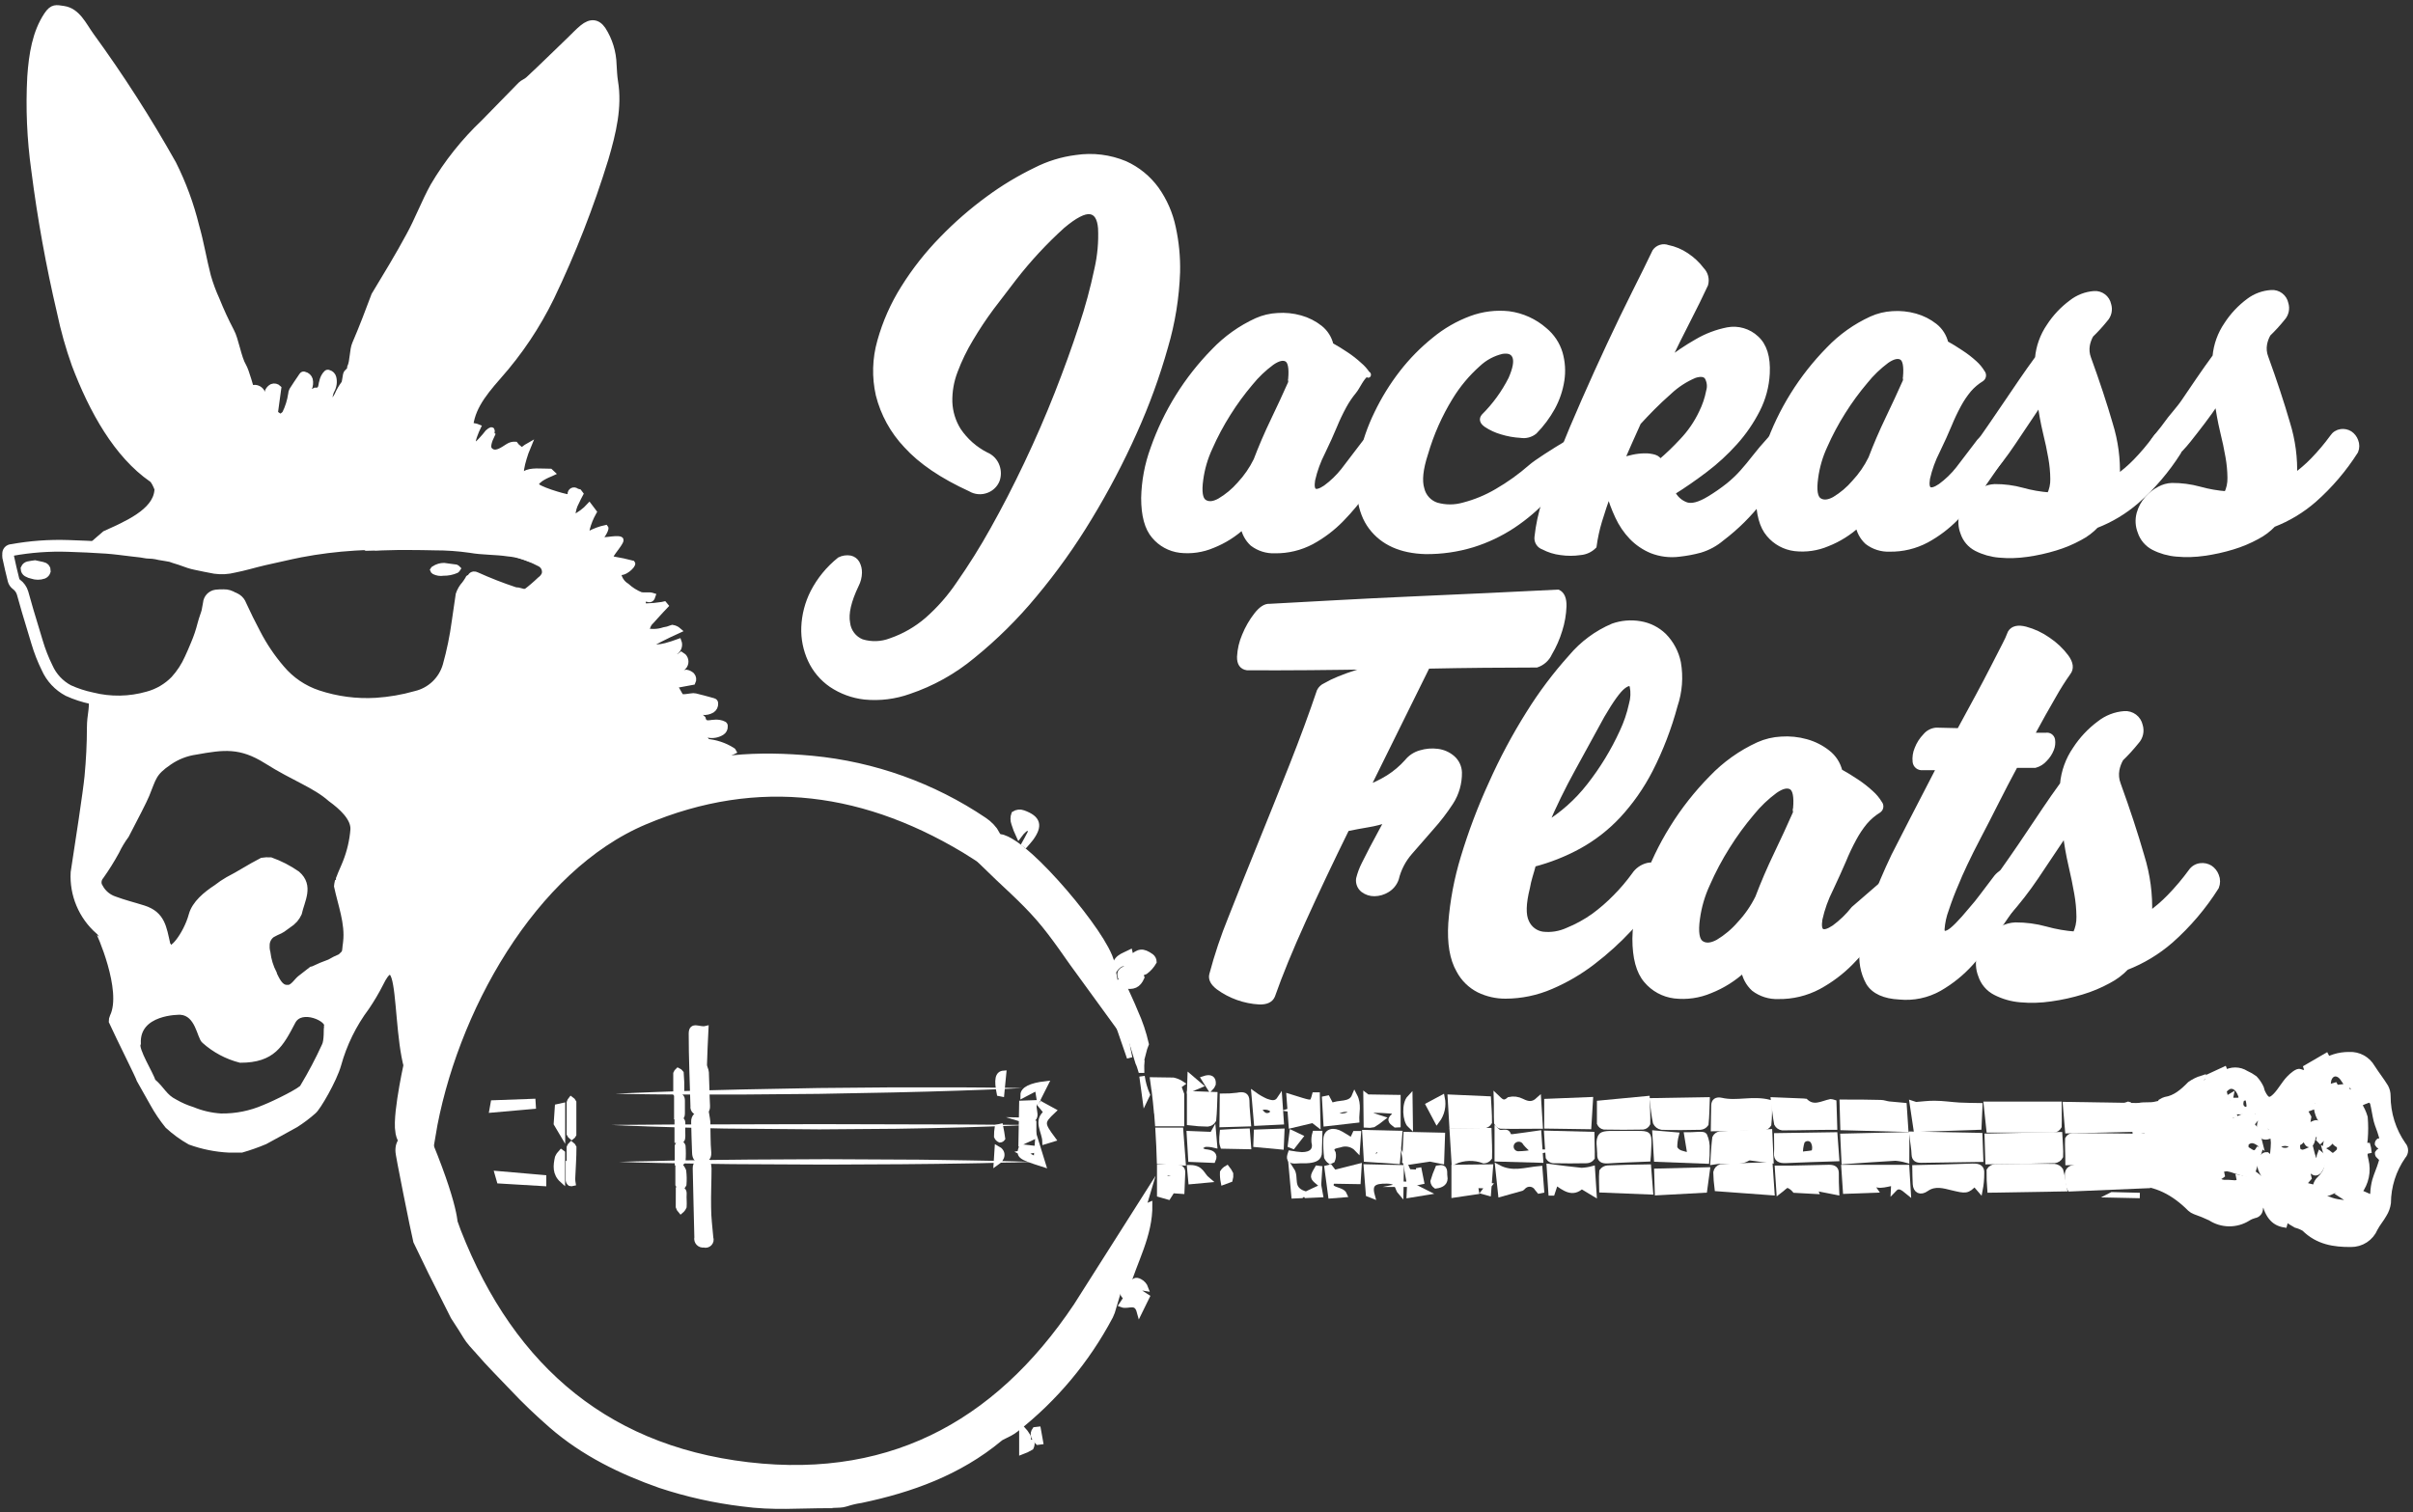 <svg width="445" height="279" viewBox="0 0 445 279" fill="none" xmlns="http://www.w3.org/2000/svg">
<rect x="0" y="0" width="445" height="279" fill="#333333" stroke="none"/>
<g clip-path="url(#clip0_1_180)">
<path d="M132.89 139.79C133.69 139.38 134.49 138.99 135.3 138.61C135.258 138.522 135.188 138.452 135.1 138.41C133.639 137.485 131.974 136.933 130.25 136.8C129.52 136.706 128.829 136.415 128.25 135.96C128.175 135.917 128.116 135.851 128.082 135.772C128.048 135.692 128.04 135.604 128.06 135.52C128.074 135.481 128.097 135.445 128.127 135.416C128.157 135.387 128.193 135.366 128.233 135.353C128.272 135.341 128.315 135.337 128.356 135.344C128.397 135.35 128.436 135.366 128.47 135.39C129.19 135.78 129.97 135.39 130.7 135.6C131.537 135.745 132.398 135.578 133.12 135.13C133.313 135.012 133.47 134.843 133.574 134.642C133.678 134.441 133.725 134.216 133.71 133.99C133.77 133.56 133.34 133.52 133.05 133.39C132.589 133.256 132.106 133.219 131.63 133.28C130.91 133.28 129.91 133.79 129.63 132.52C129.527 132.396 129.387 132.308 129.23 132.27C128.507 131.955 127.704 131.868 126.93 132.02C126.67 132.02 126.32 132.26 126.17 131.71C127.3 131.449 128.461 131.341 129.62 131.39C130.22 131.446 130.823 131.309 131.34 131C131.54 130.864 131.7 130.678 131.806 130.46C131.911 130.243 131.957 130.001 131.94 129.76C131.94 129.31 131.54 129.29 131.25 129.2C130.25 128.92 129.25 128.65 128.25 128.41C127.986 128.353 127.714 128.353 127.45 128.41C126.155 128.636 124.832 128.66 123.53 128.48C123.168 128.32 122.85 128.077 122.6 127.77C122.9 127.44 122.77 126.77 123.28 126.67L127.77 125.84C127.874 125.633 127.914 125.4 127.886 125.171C127.857 124.941 127.761 124.725 127.61 124.55C127.331 124.292 126.984 124.118 126.61 124.05C125.432 124.203 124.238 124.203 123.06 124.05C123.846 123.93 124.615 123.715 125.35 123.41C125.597 123.315 125.834 123.198 126.06 123.06C126.319 122.792 126.464 122.433 126.464 122.06C126.464 121.687 126.319 121.328 126.06 121.06C125.935 120.953 125.801 120.856 125.66 120.77C124.78 121.52 123.55 121.37 122.58 121.88C122.42 121.946 122.243 121.96 122.075 121.921C121.906 121.881 121.754 121.79 121.64 121.66C122.67 121.335 123.65 120.867 124.55 120.27C124.862 120.073 125.096 119.774 125.212 119.424C125.329 119.074 125.321 118.695 125.19 118.35C124.4 118.64 123.6 118.9 122.79 119.12C121.711 119.407 120.586 119.479 119.48 119.33C119.739 119.001 120.086 118.751 120.48 118.61L121.67 117.97C122.82 117.38 123.98 116.83 125.15 116.3C124.826 116.016 124.426 115.832 124 115.77L123.75 115.85C123.332 116.029 122.891 116.15 122.44 116.21C121.319 116.588 120.112 116.626 118.97 116.32H118.92C119.035 116.038 119.221 115.79 119.46 115.6C119.593 115.214 119.824 114.87 120.13 114.6L121.03 113.6C121.59 112.97 122.17 112.36 122.75 111.75L122.5 111.45L122.1 111.54C121.144 111.694 120.178 111.784 119.21 111.81C119.11 111.813 119.012 111.791 118.922 111.747C118.833 111.703 118.756 111.637 118.697 111.557C118.639 111.476 118.602 111.382 118.588 111.283C118.575 111.184 118.586 111.084 118.62 110.99C118.624 110.898 118.651 110.809 118.699 110.731C118.747 110.652 118.815 110.587 118.895 110.542C118.975 110.497 119.065 110.473 119.157 110.473C119.249 110.473 119.34 110.496 119.42 110.54C120.01 110.76 120.26 110.42 120.42 109.89C119.68 109.64 118.91 109.89 118.15 109.72C117.204 109.333 116.333 108.781 115.58 108.09C115.122 107.814 114.739 107.428 114.467 106.967C114.194 106.506 114.041 105.985 114.02 105.45C114.95 106.12 116.89 104.23 116.64 103.91C115.5 103.61 114.35 103.36 113.18 103.17C112.83 103.11 112.48 103.07 112.65 102.57C112.87 101.91 114.91 99.71 114.42 99.5C113.51 99.11 110.87 100.02 110.23 99.36C110.7 99.7 111.9 97.61 111.69 97.36C110.641 97.582 109.631 97.956 108.69 98.47C108.08 98.76 108.22 97.82 108.27 97.56C108.538 96.511 108.945 95.502 109.48 94.56L109.54 94.45L108.68 93.31C108.271 93.76 107.819 94.169 107.33 94.53L106.51 95.08L106.29 95.23C106.01 95.41 105.66 95.54 105.62 95.04C105.669 94.18 105.911 93.343 106.33 92.59C106.56 92.09 106.81 91.59 107.07 91.11L106.79 90.74C106.621 90.702 106.457 90.645 106.3 90.57C106.196 90.483 106.069 90.429 105.934 90.414C105.8 90.399 105.664 90.424 105.543 90.486C105.423 90.548 105.323 90.644 105.257 90.762C105.19 90.88 105.16 91.015 105.17 91.15C105.17 91.37 105.17 91.7 104.75 91.67C104.09 91.67 98.81 90.1 98.86 89.42C98.93 88.42 101.38 87.48 101.52 87.42C101.609 87.362 101.703 87.312 101.8 87.27L101.48 86.97C99.92 86.97 97.81 86.69 96.82 87.38C95.07 88.61 97.15 82.89 97.44 82.23C96.897 82.535 96.41 82.931 96 83.4C92.43 88.31 95.5 83.1 95.55 82.77C95.558 82.712 95.586 82.659 95.63 82.62C95.396 82.438 95.191 82.222 95.02 81.98C94.566 81.951 94.114 82.066 93.73 82.31C92.73 82.92 91.31 84.1 90.3 82.97C89.85 82.47 90.22 81.33 90.75 80.24C90.48 80.08 91.27 78.57 89.94 79.76C89.59 80.21 89.23 80.65 88.84 81.06C88.66 81.25 87.84 82.26 87.41 81.99C86.98 81.72 87.48 80.49 87.57 80.24C87.75 79.736 87.957 79.242 88.19 78.76C86.96 78.2 75.32 77.43 72.45 77.52C70.78 77.58 69.08 77.61 67.39 77.52C66.432 80.339 64.74 82.851 62.49 84.8L62.26 85.01C69.26 89.01 95.26 97.33 101.26 102.62C107.64 108.24 94.36 110.62 100.71 116.32C107.06 122.02 117.15 130.61 117.36 140.14C119.92 140.22 124.55 140.28 125.36 140.14C125.36 139.35 133.3 143.21 135.77 143.83C136.37 143.49 133 139.74 132.89 139.79Z" fill="white" stroke="white" stroke-miterlimit="10"/>
<path d="M381.33 208.58L380.92 203.77L395.39 204L395.71 208.24L381.33 208.58Z" fill="white" stroke="white" stroke-miterlimit="10"/>
<path d="M395.45 209.65L396.02 214.15L381.39 214.45C381.39 212.68 381.28 211.39 381.34 210.11C381.425 209.95 381.547 209.813 381.697 209.712C381.847 209.611 382.02 209.548 382.2 209.53C386.61 209.54 391 209.6 395.45 209.65Z" fill="white" stroke="white" stroke-miterlimit="10"/>
<path d="M216.38 199.28C215.12 199.28 213.86 199.23 212.6 199.22C212.667 199.687 212.73 200.157 212.79 200.63C214.01 200.63 215.24 200.63 216.46 200.63C216.992 200.503 217.492 200.268 217.93 199.94C217.458 199.628 216.932 199.404 216.38 199.28Z" fill="white" stroke="white" stroke-miterlimit="10"/>
<path d="M366.32 203.72H379.71C379.71 205.13 379.76 206.47 379.71 207.8C379.611 207.982 379.467 208.137 379.292 208.249C379.118 208.361 378.917 208.426 378.71 208.44C374.71 208.44 370.78 208.44 366.82 208.44L366.32 203.72Z" fill="white" stroke="white" stroke-miterlimit="10"/>
<path d="M366.63 214.29L366.49 209.61L379.83 209.33C379.91 210.87 380.04 212.12 379.98 213.33C379.875 213.533 379.722 213.707 379.533 213.836C379.345 213.965 379.127 214.046 378.9 214.07C374.94 214.19 371 214.23 366.63 214.29Z" fill="white" stroke="white" stroke-miterlimit="10"/>
<path d="M352.59 209.24L365.1 209.49L365.26 213.85L354.32 214.01C353.49 214.01 353.07 213.78 353.03 213.01C353 211.92 352.77 210.8 352.59 209.24Z" fill="white" stroke="white" stroke-miterlimit="10"/>
<path d="M381.74 219.3C381.658 219.153 381.587 218.999 381.53 218.84C380.94 215.57 381.1 215.28 385.11 215.14C388.55 215.01 392.02 215.14 395.6 215.14L396 218.7L381.74 219.3Z" fill="white" stroke="white" stroke-miterlimit="10"/>
<path d="M380.69 219.29L366.99 219.52C366.885 218.32 366.842 217.115 366.86 215.91C366.975 215.722 367.133 215.565 367.321 215.45C367.508 215.335 367.721 215.267 367.94 215.25C371.567 215.183 375.197 215.167 378.83 215.2C379.061 215.219 379.285 215.288 379.486 215.404C379.686 215.52 379.859 215.679 379.99 215.87C380.32 217 380.48 218.19 380.69 219.29Z" fill="white" stroke="white" stroke-miterlimit="10"/>
<path d="M339.75 203.34C342.32 203.34 344.59 203.34 346.85 203.41C347.34 203.41 347.85 203.62 348.33 203.68C349.23 203.78 350.13 203.85 351.14 203.94L351.43 208.31L339.88 208L339.75 203.34Z" fill="white" stroke="white" stroke-miterlimit="10"/>
<path d="M353.32 203.79C354.47 203.71 355.63 203.54 356.78 203.56C358.29 203.56 359.78 203.8 361.3 203.89C362.45 203.96 363.61 203.95 365.11 203.98L364.93 207.92L353.38 208.31L352.67 203.58L353.32 203.79Z" fill="white" stroke="white" stroke-miterlimit="10"/>
<path d="M351.61 214C350.938 213.807 350.247 213.683 349.55 213.63C346.47 213.8 343.4 214.03 340.1 214.26L339.88 209.62L351.63 209.35L351.61 214Z" fill="white" stroke="white" stroke-miterlimit="10"/>
<path d="M213.84 214.28L218.17 214.51L217.72 208.51H213.58C213.7 210.437 213.787 212.36 213.84 214.28Z" fill="white" stroke="white" stroke-miterlimit="10"/>
<path d="M217.57 201L212.92 201.54C213.06 202.7 213.19 203.86 213.29 205.02L214 205.2V205.52H213.36C213.41 206.1 213.45 206.68 213.49 207.27H217.89V201.87L217.57 201Z" fill="white" stroke="white" stroke-miterlimit="10"/>
<path d="M316 208.19C316 206.53 316.07 205.19 316.08 203.93C316.08 203.17 316.54 202.8 317.46 203.01C320.33 203.67 323.18 202.58 326.31 203.37C326.31 204.6 326.31 206.03 326.17 207.44C326.076 207.6 325.946 207.735 325.789 207.834C325.633 207.934 325.455 207.994 325.27 208.01C322.33 208.1 319.39 208.14 316 208.19Z" fill="white" stroke="white" stroke-miterlimit="10"/>
<path d="M338.18 203.37L338.32 207.92C335.01 207.92 331.84 208.03 328.68 208.02C328.47 207.992 328.269 207.913 328.095 207.791C327.921 207.67 327.779 207.508 327.68 207.32C327.42 205.99 327.3 204.64 327.08 202.92L332.75 203.15C332.806 203.137 332.864 203.137 332.92 203.15C334.48 204.64 336.03 203.57 337.59 203.25C337.791 203.267 337.989 203.307 338.18 203.37Z" fill="white" stroke="white" stroke-miterlimit="10"/>
<path d="M326.34 208.8L326.58 214.08L323.05 213.61C322.837 213.556 322.613 213.556 322.4 213.61C320.6 214.75 318.51 213.87 315.92 214.33C316.04 212.67 316.09 211.28 316.27 209.9C316.355 209.718 316.483 209.56 316.644 209.44C316.804 209.319 316.992 209.241 317.19 209.21C320.13 209 323.06 208.93 326.34 208.8Z" fill="white" stroke="white" stroke-miterlimit="10"/>
<path d="M353.16 215.43C356.88 215.34 360.33 215.28 363.76 215.15C365.05 215.1 365.5 215.47 365.43 216.48C365.435 217.487 365.341 218.492 365.15 219.48L364.15 218.32C362.79 219.77 362.5 219.68 360.06 219.1C358.54 218.74 356.85 218.17 355.24 219.3C354.15 220.07 353.31 219.63 353.24 218.41C353.18 217.39 353.18 216.37 353.16 215.43Z" fill="white" stroke="white" stroke-miterlimit="10"/>
<path d="M216.87 215.33H213.87C213.87 216.983 213.87 218.65 213.87 220.33C214.39 220.46 214.87 220.67 215.44 220.81L216.19 219.62L217.94 219.74C217.99 218.5 218.04 217.42 218.08 216.34C218.11 215.66 217.8 215.32 216.87 215.33ZM217.44 217.33C216.744 217.426 216.043 217.476 215.34 217.48C215.028 217.358 214.75 217.162 214.53 216.91C214.713 216.661 214.958 216.465 215.24 216.34C216.007 216.437 216.768 216.578 217.52 216.76L217.44 217.33Z" fill="white" stroke="white" stroke-miterlimit="10"/>
<path d="M326.76 220L316.69 219.26C316.558 218.265 316.481 217.264 316.46 216.26C316.505 216.029 316.611 215.814 316.768 215.638C316.924 215.462 317.125 215.331 317.35 215.26C320.28 215.08 323.23 215.01 326.41 214.89L326.76 220Z" fill="white" stroke="white" stroke-miterlimit="10"/>
<path d="M314.81 202.9C314.75 204.49 314.74 205.9 314.59 207.35C314.475 207.512 314.326 207.648 314.153 207.746C313.98 207.844 313.788 207.904 313.59 207.92C311.21 207.98 308.83 208 306.44 207.92C306.199 207.877 305.972 207.778 305.777 207.63C305.583 207.482 305.426 207.29 305.32 207.07C305.03 205.73 304.91 204.38 304.74 203.07L314.81 202.9Z" fill="white" stroke="white" stroke-miterlimit="10"/>
<path d="M303.9 213.79C301.33 213.9 298.9 213.96 296.54 214.12C295.46 214.19 295.05 213.86 295.05 213.06C295.05 212.97 295.05 212.88 295.05 212.79C295.05 211.66 294.65 210.27 295.32 209.51C295.82 208.95 297.77 209.18 299.07 209.12C300.07 209.12 301 209.12 301.97 209.12C303.97 209.12 304.06 209.25 304.06 210.85C304 211.88 304 212.9 303.9 213.79Z" fill="white" stroke="white" stroke-miterlimit="10"/>
<path d="M340.07 215.38H351.62L351.89 219.88C350.89 219.06 350.16 218.42 349.21 219.44L349.27 218.21C347.61 218.44 345.91 219.3 344.79 217.51L344.49 217.74L345.75 219.53L340.36 219.73L340.07 215.38Z" fill="white" stroke="white" stroke-miterlimit="10"/>
<path d="M331 219.55C330.658 219.134 330.213 218.813 329.71 218.62C329.26 218.62 328.81 219.21 328.09 219.75L327.81 215.52C329.03 215.52 329.81 215.52 330.66 215.52L337.31 215.37C338.31 215.37 338.62 215.73 338.61 216.46C338.61 217.53 338.61 218.61 338.68 219.93L334.55 219.12L334.83 219.76L331 219.55Z" fill="white" stroke="white" stroke-miterlimit="10"/>
<path d="M338.37 209.37L338.69 213.73C335.36 213.84 332.37 213.92 329.39 214.06C328.14 214.12 327.6 213.79 327.66 212.76C327.72 211.73 327.66 210.53 327.66 209.53L338.37 209.37ZM332 213C333.25 212.8 334.46 212.8 334.55 212.54C334.672 212.197 334.716 211.832 334.678 211.47C334.64 211.108 334.521 210.76 334.33 210.45C334.206 210.3 334.049 210.182 333.871 210.103C333.693 210.025 333.499 209.989 333.305 209.999C333.111 210.009 332.922 210.064 332.752 210.159C332.583 210.255 332.439 210.389 332.33 210.55C332.072 211.34 331.96 212.17 332 213Z" fill="white" stroke="white" stroke-miterlimit="10"/>
<path d="M295 203.52L303.74 202.69C303.79 204.35 303.88 205.82 303.84 207.28C303.757 207.443 303.635 207.583 303.485 207.688C303.335 207.793 303.162 207.859 302.98 207.88C300.6 207.927 298.213 207.927 295.82 207.88C295.64 207.846 295.471 207.767 295.328 207.652C295.185 207.537 295.072 207.389 295 207.22C295 206 295 204.69 295 203.52Z" fill="white" stroke="white" stroke-miterlimit="10"/>
<path d="M305.56 216.07L314.84 215.83L314.34 219.53L305.67 220L305.56 216.07Z" fill="white" stroke="white" stroke-miterlimit="10"/>
<path d="M285.26 209.08L293.54 209.29C293.54 210.64 293.64 212.11 293.6 213.58C293.484 213.736 293.333 213.863 293.159 213.951C292.986 214.04 292.795 214.087 292.6 214.09C290.56 214.13 288.513 214.13 286.46 214.09C286.273 214.069 286.093 214.005 285.935 213.903C285.777 213.8 285.645 213.662 285.55 213.5C285.41 212 285.35 210.54 285.26 209.08Z" fill="white" stroke="white" stroke-miterlimit="10"/>
<path d="M285.28 207.7V203.2L293.28 202.88L292.98 207.81L285.28 207.7Z" fill="white" stroke="white" stroke-miterlimit="10"/>
<path d="M304 215.3L304.36 219.86L295.43 219.5C295.43 218.61 295.32 217.34 295.43 216.08C295.551 215.908 295.709 215.765 295.892 215.663C296.076 215.561 296.28 215.502 296.49 215.49C298.89 215.38 301.36 215.35 304 215.3Z" fill="white" stroke="white" stroke-miterlimit="10"/>
<path d="M283.72 202.91L284.02 207.72C281.45 207.72 279.1 207.78 276.75 207.72C276.591 207.687 276.443 207.617 276.317 207.514C276.192 207.411 276.093 207.279 276.03 207.13C275.96 205.62 276.03 204.13 275.97 202.4C276.76 203.15 277.27 203.8 278.34 202.86C279.114 202.688 279.923 202.791 280.63 203.15C281.82 203.76 282.71 203.84 283.72 202.91Z" fill="white" stroke="white" stroke-miterlimit="10"/>
<path d="M267.78 207.71L267.47 202.42L274.47 202.73C274.54 204.03 274.66 205.54 274.65 207.04C274.545 207.214 274.399 207.361 274.225 207.467C274.05 207.573 273.853 207.636 273.65 207.65C271.72 207.72 269.81 207.7 267.78 207.71Z" fill="white" stroke="white" stroke-miterlimit="10"/>
<path d="M305.22 209.05L309.11 209.38C308.907 210.153 308.81 210.951 308.82 211.75C308.943 211.996 309.117 212.213 309.331 212.385C309.545 212.558 309.794 212.682 310.06 212.75C310.95 213.02 312.06 213.44 312.87 212.16L311.58 212.37L311.09 209.37C311.22 209.37 311.43 209.37 311.64 209.37C312.57 209.37 314.11 209.14 314.32 209.45C314.697 210.269 314.858 211.171 314.79 212.07C314.804 212.774 314.78 213.478 314.72 214.18L305.51 213.83L305.22 209.05Z" fill="white" stroke="white" stroke-miterlimit="10"/>
<path d="M267.83 208.64L274.57 208.57C274.63 210.62 274.71 212.09 274.66 213.57C274.544 213.729 274.394 213.861 274.221 213.956C274.048 214.051 273.857 214.107 273.66 214.12C271.883 213.448 269.912 213.51 268.18 214.29L267.83 208.64Z" fill="white" stroke="white" stroke-miterlimit="10"/>
<path d="M259.32 209.3L265.99 209.45L265.83 214.2L263.73 213.78L259.82 214.37L259.09 214.16L259.32 209.3Z" fill="white" stroke="white" stroke-miterlimit="10"/>
<path d="M286.91 218.07L286.25 220.07H286.05L285.73 215.22C287.81 215.48 289.73 215.75 291.65 215.93C292.326 215.903 292.996 215.803 293.65 215.63L293.94 220.17L291.67 218.8C290 220.41 288.53 219.21 286.91 218.07Z" fill="white" stroke="white" stroke-miterlimit="10"/>
<path d="M276.12 213.78V208.69C276.85 209.39 278.06 208.24 278.2 209.6C278.449 209.705 278.721 209.746 278.99 209.72C280.5 209.53 281.99 209.31 283.76 209.06L284.1 214L276.12 213.78ZM282.99 212.54C282.17 211.72 281.69 211.33 281.34 210.88C281.167 210.546 280.869 210.295 280.511 210.18C280.153 210.066 279.764 210.098 279.43 210.27C279.149 210.402 278.921 210.625 278.784 210.904C278.646 211.182 278.608 211.499 278.674 211.802C278.74 212.106 278.907 212.377 279.148 212.573C279.389 212.769 279.69 212.877 280 212.88C281.009 212.864 282.013 212.75 283 212.54H282.99Z" fill="white" stroke="white" stroke-miterlimit="10"/>
<path d="M269.7 219L272.19 219.47L272.25 219.83L268.17 220.43V215.37L274.85 215.29L274.48 220.07L273.69 219.85L274.53 218.75L269.82 218.58L269.7 219Z" fill="white" stroke="white" stroke-miterlimit="10"/>
<path d="M252 213.84L251.72 208.95L258.12 209.1L257.69 214.22L252 213.84ZM253.05 213.54L253.65 213.76L254.82 212.47L253.5 211.83L253.05 213.54Z" fill="white" stroke="white" stroke-miterlimit="10"/>
<path d="M276.25 215.35C278.91 216.77 281.25 215.84 283.96 215.6L284.27 219.6L283.86 219.68L283.5 219.24C283.369 219.011 283.185 218.818 282.963 218.676C282.741 218.534 282.488 218.448 282.225 218.426C281.963 218.403 281.699 218.444 281.456 218.546C281.213 218.648 280.998 218.807 280.83 219.01C280.767 219.088 280.688 219.152 280.6 219.2L276.77 220.27L276.25 215.35Z" fill="white" stroke="white" stroke-miterlimit="10"/>
<path d="M225.44 202.24C226.346 202.248 227.251 202.194 228.15 202.08C229.28 201.86 229.89 201.96 229.92 203.08C229.92 204.47 230.11 205.86 230.21 207.3L225.39 207.44L225.44 202.24Z" fill="white" stroke="white" stroke-miterlimit="10"/>
<path d="M219.39 207.11V201.78L224.02 201.94C223.96 203.52 223.95 205.08 223.79 206.63C223.68 206.825 223.524 206.991 223.336 207.113C223.148 207.234 222.933 207.309 222.71 207.33C221.6 207.317 220.492 207.243 219.39 207.11Z" fill="white" stroke="white" stroke-miterlimit="10"/>
<path d="M257.37 207.5C256.84 207.05 256.03 206.7 257 205.92C257.62 205.42 257.29 204.99 256.43 204.92C255.36 204.84 254.27 204.77 253.2 204.78C252.921 204.905 252.679 205.102 252.5 205.35C252.72 205.528 252.958 205.682 253.21 205.81C253.74 206.02 254.31 206.17 254.86 206.35C254.347 206.761 253.806 207.136 253.24 207.47C252.827 207.566 252.402 207.593 251.98 207.55L251.92 202.2L252.67 202.78V202.4L257.8 202.48V207.48L257.37 207.5Z" fill="white" stroke="white" stroke-miterlimit="10"/>
<path d="M242.9 202.06L243.02 207.33L242.14 206.65L238.14 207.6L237.75 202.3C238.54 202.55 239.29 202.79 240.05 203.01C241.99 203.58 242.05 203.55 242.46 202.01H242.9V202.06ZM242 205.22C241.57 204.22 240.61 204.08 238.61 204.71L242 205.22Z" fill="white" stroke="white" stroke-miterlimit="10"/>
<path d="M258.4 215.42L258.32 220C257.56 219.15 258.06 217.9 255.81 217.85C253.34 217.79 252.45 218.4 253.04 220.54L252.38 220.28L251.99 215.28L258.4 215.42Z" fill="white" stroke="white" stroke-miterlimit="10"/>
<path d="M250.18 206.63L244.56 207.27L244.3 202.71L244.79 202.61L245.54 204.03C246.82 203.23 249.06 204.03 249.81 202.17C250.64 203.76 250.11 205.35 250.18 206.63ZM245.63 205.23C246.172 205.688 246.864 205.929 247.573 205.907C248.282 205.885 248.958 205.601 249.47 205.11C248.06 204 246.89 205.09 245.64 205.23H245.63Z" fill="white" stroke="white" stroke-miterlimit="10"/>
<path d="M219.34 209.14L223.56 209.31L223.77 208.94L223.97 211.24C223.391 211.101 222.795 211.044 222.2 211.07C221.767 211.253 221.373 211.518 221.04 211.85C221.366 212.137 221.747 212.355 222.16 212.49C223.52 212.6 224.16 212.98 223.69 214.02L219.62 213.85L219.34 209.14Z" fill="white" stroke="white" stroke-miterlimit="10"/>
<path d="M250.44 217.94L245.71 217.86C244.57 219.72 247.44 219.23 247.92 220.38L245.43 220.58L244.75 215.47L245.28 215.33L246.05 216.33L250.61 215.18L250.44 217.94Z" fill="white" stroke="white" stroke-miterlimit="10"/>
<path d="M231.74 207.18L231.29 201.91C231.971 202.401 232.702 202.82 233.47 203.16C234.22 203.4 235.26 203.84 235.98 202.75L236.27 206.96L231.74 207.18ZM232 204.6C232.72 205.21 233 206.21 234.36 205.68C234.505 205.563 234.612 205.405 234.667 205.227C234.722 205.049 234.723 204.859 234.67 204.68C234.292 204.383 233.829 204.215 233.348 204.201C232.868 204.187 232.395 204.326 232 204.6Z" fill="white" stroke="white" stroke-miterlimit="10"/>
<path d="M245.29 214.22C245.03 214.026 244.82 213.772 244.68 213.48C244.553 212.358 244.509 211.228 244.55 210.1C244.63 208.72 245.86 208.35 247.32 209.2C247.96 209.57 248.59 209.96 249.32 210.43L249.91 209.14H250.5L250.3 211.95C249.899 211.522 249.381 211.221 248.81 211.084C248.24 210.947 247.642 210.98 247.09 211.18C246.21 211.37 245.09 211.54 245.84 212.73C245.926 213.167 245.88 213.619 245.71 214.03L245.29 214.22Z" fill="white" stroke="white" stroke-miterlimit="10"/>
<path d="M225.51 211.41C225.429 211.177 225.376 210.935 225.35 210.69C225.35 210.07 225.35 209.44 225.42 208.89L227.62 208.76L230.01 208.68L230.23 211.5L225.51 211.41Z" fill="white" stroke="white" stroke-miterlimit="10"/>
<path d="M231.72 208.87L236.38 208.7L236.26 211.55L231.64 211.12L231.72 208.87Z" fill="white" stroke="white" stroke-miterlimit="10"/>
<path d="M238 212.78C238.691 212.906 239.389 212.993 240.09 213.04C241.94 213.04 242.74 212.12 242.35 210.64C242.311 210.121 242.365 209.6 242.51 209.1H243.38C243.38 210.25 243.28 211.39 243.29 212.54C243.3 213.69 242.45 213.93 241.39 214.06C240.67 214.15 239.92 214.06 239.18 214.13C237.62 214.28 237.72 213.62 238 212.78Z" fill="white" stroke="white" stroke-miterlimit="10"/>
<path d="M265 206.74L263.47 203.85L265.95 202.52C266.103 203.25 266.098 204.005 265.934 204.733C265.77 205.461 265.451 206.146 265 206.74Z" fill="white" stroke="white" stroke-miterlimit="10"/>
<path d="M259.95 218.47L259.44 215.52L259.74 216.18L261.74 216.28L261.61 215.43L262.12 217.99L259.86 218.46H259.91L259.95 218.47Z" fill="white" stroke="white" stroke-miterlimit="10"/>
<path d="M219.41 215.41C221.6 215.41 221.58 216.75 222.7 217.67L219.64 217.95L219.41 215.41Z" fill="white" stroke="white" stroke-miterlimit="10"/>
<path d="M265.18 215.48C266.76 215.17 266.28 216.27 266.43 217.04C266.63 218.1 265.96 218.61 264.78 218.76C264.644 218.665 264.529 218.542 264.445 218.398C264.36 218.255 264.307 218.095 264.29 217.93C264.534 217.095 264.831 216.277 265.18 215.48Z" fill="white" stroke="white" stroke-miterlimit="10"/>
<path d="M240 220.53L238.64 220.59L238.21 215.84C239.14 217.26 237.77 219.19 240.43 220.19L240 220.53Z" fill="white" stroke="white" stroke-miterlimit="10"/>
<path d="M260 202.51L260.07 207.6C259.15 206.75 258.94 203.63 260 202.51Z" fill="white" stroke="white" stroke-miterlimit="10"/>
<path d="M226.84 217.61L225.62 218.06C225.502 217.468 225.455 216.863 225.48 216.26C225.679 215.944 225.954 215.683 226.28 215.5C226.541 215.823 226.762 216.175 226.94 216.55C226.972 216.906 226.938 217.266 226.84 217.61Z" fill="white" stroke="white" stroke-miterlimit="10"/>
<path d="M238 211.24L238.28 209.04L239.76 209.74L238.45 211.42L238 211.24Z" fill="white" stroke="white" stroke-miterlimit="10"/>
<path d="M259.9 218.47L262.9 219.98L259.9 220.47L259.99 218.47H259.9Z" fill="white" stroke="white" stroke-miterlimit="10"/>
<path d="M219.41 201L219.48 198.73L221.24 200.23L219.41 201Z" fill="white" stroke="white" stroke-miterlimit="10"/>
<path d="M243.48 220.39L240.91 220.51L240.8 220.34L243.26 219.18L243.48 220.39Z" fill="white" stroke="white" stroke-miterlimit="10"/>
<path d="M222.05 199C223.23 198.6 223.81 198.94 223.71 200C223.596 200.301 223.419 200.574 223.19 200.8L222.69 200.02L222.05 199Z" fill="white" stroke="white" stroke-miterlimit="10"/>
<path d="M243.35 215.58L243.18 218.15C242 217.15 242 217.15 242.95 215.53L243.35 215.58Z" fill="white" stroke="white" stroke-miterlimit="10"/>
<path d="M389.49 220.41L394.62 220.54L389.45 220.43L389.49 220.41Z" fill="white" stroke="white" stroke-miterlimit="10"/>
<path d="M181.86 83.92C182.324 84.112 182.743 84.4 183.088 84.765C183.432 85.131 183.696 85.565 183.86 86.04C184.154 86.865 184.154 87.765 183.86 88.59C183.689 89.004 183.436 89.38 183.116 89.694C182.797 90.009 182.417 90.255 182 90.42C181.508 90.622 180.976 90.705 180.446 90.664C179.917 90.622 179.404 90.456 178.95 90.18C173.763 87.807 169.83 85.14 167.15 82.18C164.662 79.561 162.891 76.344 162.01 72.84C161.27 69.566 161.366 66.157 162.29 62.93C163.257 59.463 164.722 56.156 166.64 53.11C168.669 49.864 171.043 46.846 173.72 44.11C176.355 41.383 179.218 38.887 182.28 36.65C185.013 34.636 187.925 32.879 190.98 31.4C193.327 30.2 195.865 29.418 198.48 29.09C201.525 28.631 204.638 29.015 207.48 30.2C209.785 31.243 211.777 32.87 213.26 34.92C214.764 37.042 215.812 39.453 216.34 42C216.926 44.686 217.191 47.432 217.13 50.18C216.973 54.862 216.224 59.506 214.9 64C213.392 69.347 211.49 74.574 209.21 79.64C206.782 85.071 204.017 90.344 200.93 95.43C197.91 100.448 194.506 105.226 190.75 109.72C187.339 113.85 183.523 117.629 179.36 121C175.88 123.888 171.896 126.108 167.61 127.55C165 128.48 162.217 128.821 159.46 128.55C157.258 128.304 155.148 127.528 153.31 126.29C151.644 125.138 150.317 123.56 149.47 121.72C148.606 119.841 148.195 117.786 148.27 115.72C148.357 113.475 148.927 111.275 149.94 109.27C151.136 106.946 152.809 104.902 154.85 103.27C155.449 102.967 156.129 102.866 156.79 102.98C157.051 103.033 157.298 103.142 157.514 103.299C157.73 103.456 157.909 103.658 158.04 103.89C158.335 104.436 158.48 105.05 158.46 105.67C158.442 106.439 158.251 107.195 157.9 107.88C156.48 110.833 155.94 113.19 156.28 114.95C156.367 115.711 156.659 116.434 157.124 117.044C157.588 117.653 158.209 118.125 158.92 118.41C160.681 118.951 162.572 118.884 164.29 118.22C166.772 117.364 169.066 116.04 171.05 114.32C173.25 112.379 175.193 110.165 176.83 107.73C179.098 104.487 181.197 101.129 183.12 97.67C185.247 93.883 187.33 89.84 189.37 85.54C191.41 81.24 193.277 76.94 194.97 72.64C196.663 68.34 198.16 64.2 199.46 60.22C200.62 56.748 201.578 53.212 202.33 49.63C202.891 47.161 203.116 44.629 203 42.1C202.847 40.207 202.2 39.18 201.06 39.02C199.92 38.86 198.207 39.743 195.92 41.67C192.671 44.61 189.687 47.829 187 51.29C185.667 53.023 184.28 54.837 182.84 56.73C181.461 58.589 180.179 60.518 179 62.51C177.864 64.391 176.903 66.373 176.13 68.43C175.424 70.256 175.084 72.203 175.13 74.16C175.2 76.022 175.758 77.833 176.75 79.41C178.042 81.323 179.801 82.876 181.86 83.92Z" fill="white" stroke="white" stroke-miterlimit="10"/>
<path d="M255.83 84.62C254.597 86.42 253.287 88.313 251.9 90.3C250.542 92.253 249.023 94.089 247.36 95.79C245.757 97.435 243.917 98.83 241.9 99.93C239.809 101.043 237.469 101.608 235.1 101.57C233.617 101.631 232.16 101.171 230.98 100.27C230.061 99.422 229.458 98.286 229.27 97.05C227.624 98.577 225.708 99.784 223.62 100.61C221.729 101.414 219.662 101.714 217.62 101.48C215.757 101.252 214.051 100.322 212.85 98.88C211.583 97.407 210.95 95.073 210.95 91.88C211.013 88.773 211.59 85.698 212.66 82.78C215.023 76.029 218.848 69.883 223.86 64.78C226.115 62.418 228.8 60.507 231.77 59.15C232.983 58.614 234.285 58.305 235.61 58.24C237.028 58.14 238.452 58.285 239.82 58.67C241.133 59.034 242.36 59.656 243.43 60.5C244.439 61.301 245.145 62.423 245.43 63.68C246.357 64.193 247.297 64.77 248.25 65.41C249.117 65.983 249.937 66.625 250.7 67.33C251.275 67.809 251.774 68.372 252.18 69C252.46 69.51 252.36 68.75 251.99 69C251.06 69.58 250.33 71.4 249.68 72.17C248.977 73.022 248.357 73.939 247.83 74.91C247.175 76.113 246.587 77.352 246.07 78.62C245.483 80.033 244.757 81.637 243.89 83.43C243.062 85.046 242.44 86.759 242.04 88.53C241.853 89.683 241.977 90.373 242.41 90.6C242.843 90.827 243.537 90.617 244.49 89.97C245.726 89.064 246.832 87.994 247.78 86.79L251.67 81.69C252.186 81.08 252.889 80.658 253.67 80.49C254.263 80.378 254.875 80.5 255.38 80.83C255.619 81.006 255.821 81.229 255.972 81.485C256.123 81.741 256.221 82.025 256.26 82.32C256.381 83.113 256.229 83.924 255.83 84.62ZM221.4 88.47C221.087 90.717 221.303 92.097 222.05 92.61C222.797 93.123 223.753 93.06 224.92 92.42C226.311 91.599 227.561 90.559 228.62 89.34C229.85 88.022 230.878 86.529 231.67 84.91C232.597 82.47 233.647 80.03 234.82 77.59C235.993 75.15 237.073 72.817 238.06 70.59C238.077 70.477 238.077 70.363 238.06 70.25C238.016 70.141 238.016 70.019 238.06 69.91C238.247 67.857 238 66.637 237.32 66.25C236.64 65.863 235.713 66.073 234.54 66.88C233.076 67.958 231.755 69.218 230.61 70.63C229.104 72.406 227.727 74.287 226.49 76.26C225.206 78.289 224.076 80.412 223.11 82.61C222.247 84.466 221.67 86.441 221.4 88.47Z" fill="white" stroke="white" stroke-miterlimit="10"/>
<path d="M283 79.61C282.648 79.896 282.24 80.103 281.802 80.219C281.364 80.334 280.907 80.355 280.46 80.28C279.265 80.217 278.083 80.005 276.94 79.65C275.939 79.363 274.988 78.925 274.12 78.35C273.38 77.837 273.227 77.323 273.66 76.81C275.683 74.798 277.371 72.476 278.66 69.93C279.493 68.037 279.74 66.657 279.4 65.79C279.06 64.923 278.257 64.59 276.99 64.79C275.342 65.178 273.825 65.992 272.59 67.15C270.58 68.936 268.847 71.012 267.45 73.31C265.467 76.54 263.927 80.021 262.87 83.66C261.943 86.487 261.713 88.667 262.18 90.2C262.341 90.891 262.677 91.53 263.155 92.055C263.632 92.58 264.237 92.975 264.91 93.2C266.544 93.667 268.276 93.667 269.91 93.2C272.073 92.643 274.146 91.785 276.07 90.65C278.294 89.363 280.387 87.863 282.32 86.17C284.32 84.41 294.19 78.58 294.84 78.55C295.49 78.52 292.76 83.72 292.59 84.85C292.1 88.23 287.27 89.4 285.33 91.52C283.448 93.586 281.318 95.413 278.99 96.96C276.7 98.47 274.209 99.652 271.59 100.47C268.771 101.328 265.837 101.75 262.89 101.72C258.383 101.593 255.05 100.1 252.89 97.24C250.73 94.38 250.143 90.097 251.13 84.39C251.721 81.59 252.655 78.873 253.91 76.3C255.183 73.64 256.735 71.123 258.54 68.79C260.294 66.525 262.307 64.474 264.54 62.68C266.56 61.013 268.845 59.694 271.3 58.78C273.515 57.957 275.891 57.66 278.24 57.91C280.695 58.232 282.999 59.276 284.86 60.91C286.2 62.013 287.181 63.488 287.68 65.15C288.148 66.774 288.257 68.48 288 70.15C287.729 71.92 287.15 73.629 286.29 75.2C285.398 76.812 284.291 78.296 283 79.61Z" fill="white" stroke="white" stroke-miterlimit="10"/>
<path d="M305.21 46.41C305.466 46.043 305.838 45.773 306.266 45.643C306.694 45.512 307.153 45.529 307.57 45.69C308.798 45.937 309.964 46.427 311 47.13C312.084 47.846 313.038 48.743 313.82 49.78C314.163 50.129 314.408 50.563 314.529 51.037C314.65 51.511 314.644 52.009 314.51 52.48C313.583 54.48 312.503 56.677 311.27 59.07C310.037 61.463 308.773 64.013 307.48 66.72C309.222 65.34 311.067 64.096 313 63C314.736 61.987 316.628 61.27 318.6 60.88C319.539 60.702 320.507 60.749 321.425 61.017C322.342 61.284 323.184 61.765 323.88 62.42C325.36 63.753 326.027 65.903 325.88 68.87C325.765 71.219 325.151 73.516 324.08 75.61C322.974 77.781 321.589 79.798 319.96 81.61C318.279 83.485 316.42 85.193 314.41 86.71C312.377 88.25 310.377 89.63 308.41 90.85C308.669 91.386 309.031 91.867 309.475 92.263C309.919 92.659 310.438 92.964 311 93.16C312.047 93.48 313.467 93.093 315.26 92C316.466 91.269 317.624 90.465 318.73 89.59C319.659 88.846 320.525 88.026 321.32 87.14C322.093 86.273 322.863 85.343 323.63 84.35C324.397 83.357 325.307 82.283 326.36 81.13C326.567 80.876 326.827 80.67 327.123 80.528C327.419 80.386 327.742 80.312 328.07 80.31C328.341 80.319 328.608 80.383 328.854 80.498C329.1 80.613 329.32 80.777 329.5 80.98C329.894 81.458 330.134 82.043 330.19 82.66C330.274 83.405 330.094 84.155 329.68 84.78C328.2 87.22 326.533 89.69 324.68 92.19C322.618 94.872 320.206 97.266 317.51 99.31C316.343 100.304 314.98 101.043 313.51 101.48C312.251 101.819 310.967 102.06 309.67 102.2C307.947 102.423 306.196 102.207 304.58 101.57C303.203 100.994 301.958 100.143 300.92 99.07C299.87 97.968 299.009 96.701 298.37 95.32C297.69 93.876 297.131 92.377 296.7 90.84C296.033 92.7 295.447 94.463 294.94 96.13C294.487 97.642 294.152 99.186 293.94 100.75C293.269 101.417 292.383 101.824 291.44 101.9C290.243 102.077 289.027 102.077 287.83 101.9C286.715 101.764 285.634 101.425 284.64 100.9C284.273 100.779 283.959 100.537 283.748 100.214C283.537 99.89 283.442 99.504 283.48 99.12C283.716 96.911 284.182 94.733 284.87 92.62C285.67 89.953 286.703 87.033 287.97 83.86C289.237 80.687 290.64 77.353 292.18 73.86C293.72 70.36 295.277 66.927 296.85 63.56C298.423 60.193 299.95 57.033 301.43 54.08C302.903 51.153 304.163 48.597 305.21 46.41ZM302.16 77.88C301.607 79.1 301.067 80.303 300.54 81.49C300.013 82.677 299.5 83.847 299 85C299.709 84.734 300.438 84.523 301.18 84.37C301.897 84.216 302.627 84.135 303.36 84.13C303.956 84.118 304.549 84.199 305.12 84.37C305.344 84.438 305.55 84.554 305.723 84.712C305.896 84.869 306.032 85.063 306.12 85.28C307.555 84.065 308.915 82.762 310.19 81.38C311.668 79.836 312.887 78.063 313.8 76.13C314.423 74.88 314.874 73.551 315.14 72.18C315.272 71.74 315.312 71.278 315.257 70.822C315.202 70.365 315.053 69.926 314.82 69.53C314.387 68.983 313.617 68.887 312.51 69.24C310.802 69.96 309.235 70.976 307.88 72.24C306.647 73.333 305.583 74.333 304.69 75.24C303.797 76.147 302.953 77.03 302.16 77.89V77.88Z" fill="white" stroke="white" stroke-miterlimit="10"/>
<path d="M369.23 84.32C367.997 86.107 366.683 88 365.29 90C363.932 91.953 362.413 93.789 360.75 95.49C359.147 97.135 357.306 98.53 355.29 99.63C353.199 100.743 350.859 101.308 348.49 101.27C347.007 101.331 345.55 100.871 344.37 99.97C343.451 99.122 342.848 97.986 342.66 96.75C341.01 98.275 339.091 99.478 337 100.3C335.109 101.104 333.042 101.404 331 101.17C329.137 100.942 327.431 100.012 326.23 98.57C324.963 97.097 324.33 94.763 324.33 91.57C324.393 88.463 324.97 85.388 326.04 82.47C328.403 75.719 332.228 69.573 337.24 64.47C339.495 62.108 342.18 60.197 345.15 58.84C346.364 58.292 347.67 57.973 349 57.9C350.418 57.8 351.842 57.946 353.21 58.33C354.523 58.694 355.75 59.316 356.82 60.16C357.829 60.961 358.535 62.083 358.82 63.34C359.747 63.853 360.687 64.43 361.64 65.07C362.525 65.643 363.361 66.289 364.14 67C364.702 67.501 365.184 68.084 365.57 68.73C365.642 68.813 365.696 68.911 365.728 69.016C365.76 69.121 365.77 69.232 365.756 69.341C365.743 69.45 365.707 69.555 365.651 69.65C365.595 69.745 365.52 69.826 365.43 69.89C364.543 70.429 363.747 71.104 363.07 71.89C362.367 72.742 361.747 73.659 361.22 74.63C360.565 75.833 359.977 77.072 359.46 78.34C358.873 79.753 358.147 81.357 357.28 83.15C356.452 84.766 355.83 86.479 355.43 88.25C355.243 89.403 355.367 90.093 355.8 90.32C356.233 90.547 356.927 90.337 357.88 89.69C359.116 88.784 360.222 87.714 361.17 86.51L365.06 81.41C365.576 80.8 366.279 80.378 367.06 80.21C367.653 80.098 368.265 80.22 368.77 80.55C369.009 80.726 369.211 80.949 369.362 81.205C369.513 81.461 369.611 81.745 369.65 82.04C369.769 82.826 369.621 83.628 369.23 84.32ZM334.8 88.17C334.487 90.417 334.703 91.797 335.45 92.31C336.197 92.823 337.153 92.76 338.32 92.12C339.707 91.285 340.95 90.232 342 89C343.23 87.682 344.258 86.189 345.05 84.57C345.977 82.13 347.027 79.69 348.2 77.25C349.373 74.81 350.453 72.477 351.44 70.25C351.457 70.137 351.457 70.023 351.44 69.91C351.396 69.801 351.396 69.679 351.44 69.57C351.627 67.517 351.38 66.297 350.7 65.91C350.02 65.523 349.093 65.733 347.92 66.54C346.458 67.628 345.14 68.898 344 70.32C342.494 72.096 341.117 73.977 339.88 75.95C338.596 77.979 337.466 80.102 336.5 82.3C335.639 84.159 335.066 86.138 334.8 88.17Z" fill="white" stroke="white" stroke-miterlimit="10"/>
<path d="M366.39 87.95C366.239 88.197 366.021 88.397 365.763 88.527C365.504 88.658 365.214 88.714 364.926 88.689C364.637 88.664 364.361 88.559 364.129 88.386C363.897 88.213 363.717 87.979 363.61 87.71C363.285 87.095 363.127 86.405 363.15 85.71C363.153 84.939 363.345 84.18 363.71 83.5C364.95 81.77 365.27 81.32 367.09 78.69C368.09 77.23 369.09 75.79 370.01 74.41C370.93 73.03 371.86 71.67 372.79 70.32C373.72 68.97 374.7 67.56 375.79 66.08C375.977 63.956 376.711 61.917 377.92 60.16C379.007 58.485 380.386 57.019 381.99 55.83C383.197 54.873 384.664 54.302 386.2 54.19C386.808 54.146 387.411 54.325 387.897 54.693C388.382 55.061 388.718 55.593 388.84 56.19C388.988 56.653 389.011 57.147 388.906 57.621C388.8 58.096 388.57 58.534 388.24 58.89C387.422 59.908 386.54 60.873 385.6 61.78C385.266 62.364 385.033 62.999 384.91 63.66C384.763 64.482 384.842 65.329 385.14 66.11C386.747 70.537 388.08 74.58 389.14 78.24C390.13 81.415 390.57 84.737 390.44 88.06C391.672 87.188 392.82 86.204 393.87 85.12C395.172 83.78 396.379 82.35 397.48 80.84C397.653 80.569 397.883 80.339 398.155 80.167C398.426 79.994 398.731 79.882 399.05 79.84C399.613 79.766 400.184 79.886 400.67 80.18C401.159 80.505 401.53 80.978 401.73 81.53C401.976 82.133 401.976 82.807 401.73 83.41C399.607 86.757 397.022 89.787 394.05 92.41C391.831 94.34 389.293 95.87 386.55 96.93C385.683 97.845 384.669 98.609 383.55 99.19C382.123 99.972 380.618 100.602 379.06 101.07C377.35 101.594 375.601 101.982 373.83 102.23C372.128 102.481 370.403 102.528 368.69 102.37C367.222 102.248 365.792 101.841 364.48 101.17C363.316 100.565 362.436 99.527 362.03 98.28C361.607 97.206 361.544 96.023 361.85 94.91C362.141 93.913 362.646 92.992 363.33 92.21C363.965 91.476 364.736 90.872 365.6 90.43C366.298 90.047 367.075 89.832 367.87 89.8C369.589 89.79 371.302 90.016 372.96 90.47C374.594 90.926 376.269 91.217 377.96 91.34C378.416 90.407 378.639 89.378 378.61 88.34C378.596 87.032 378.472 85.727 378.24 84.44C377.993 82.993 377.66 81.42 377.24 79.72C376.807 77.896 376.473 76.05 376.24 74.19C374.447 76.857 372.78 79.343 371.24 81.65C369.768 83.858 368.148 85.963 366.39 87.95Z" fill="white" stroke="white" stroke-miterlimit="10"/>
<path d="M397.94 87.1C397.38 87.68 398.04 88.51 397.55 88.41C397.287 88.346 397.042 88.222 396.834 88.049C396.627 87.875 396.461 87.657 396.35 87.41C396.025 86.795 395.867 86.105 395.89 85.41C396.034 84.663 396.221 83.925 396.45 83.2C396.68 81.34 398.36 79.9 399.38 78.42C400.4 76.94 401.82 75.49 402.75 74.1C403.68 72.71 404.6 71.36 405.53 70.01C406.46 68.66 407.44 67.25 408.53 65.77C408.717 63.646 409.451 61.607 410.66 59.85C411.747 58.175 413.126 56.709 414.73 55.52C415.934 54.617 417.377 54.089 418.88 54C419.488 53.956 420.091 54.135 420.577 54.503C421.062 54.871 421.398 55.403 421.52 56C421.668 56.463 421.691 56.957 421.586 57.431C421.48 57.906 421.25 58.344 420.92 58.7C420.102 59.718 419.22 60.683 418.28 61.59C417.946 62.174 417.713 62.809 417.59 63.47C417.443 64.292 417.522 65.139 417.82 65.92C419.427 70.347 420.76 74.39 421.82 78.05C422.81 81.225 423.249 84.546 423.12 87.87C424.352 86.998 425.5 86.014 426.55 84.93C427.852 83.59 429.059 82.16 430.16 80.65C430.333 80.379 430.563 80.149 430.835 79.977C431.106 79.804 431.411 79.692 431.73 79.65C432.293 79.576 432.864 79.696 433.35 79.99C433.839 80.315 434.21 80.788 434.41 81.34C434.656 81.943 434.656 82.617 434.41 83.22C432.287 86.567 429.702 89.597 426.73 92.22C424.511 94.15 421.973 95.68 419.23 96.74C418.363 97.655 417.349 98.419 416.23 99C414.803 99.781 413.298 100.412 411.74 100.88C410.03 101.404 408.281 101.792 406.51 102.04C404.808 102.291 403.083 102.338 401.37 102.18C399.902 102.058 398.472 101.651 397.16 100.98C395.996 100.375 395.116 99.337 394.71 98.09C394.287 97.016 394.224 95.833 394.53 94.72C394.815 93.717 395.317 92.788 396 92C396.635 91.266 397.406 90.662 398.27 90.22C398.968 89.837 399.745 89.622 400.54 89.59C402.259 89.58 403.972 89.806 405.63 90.26C407.263 90.716 408.938 91.007 410.63 91.13C411.086 90.197 411.309 89.168 411.28 88.13C411.266 86.822 411.142 85.517 410.91 84.23C410.663 82.783 410.33 81.21 409.91 79.51C409.477 77.686 409.143 75.84 408.91 73.98C407.12 76.68 405.24 79.06 403.54 81.21C401.84 83.36 399.6 85.24 397.94 87.1Z" fill="white" stroke="white" stroke-miterlimit="10"/>
<path d="M230 123.15C229.053 123.01 228.597 122.343 228.63 121.15C228.698 119.809 229.006 118.492 229.54 117.26C230.088 115.902 230.822 114.626 231.72 113.47C232.593 112.35 233.403 111.823 234.15 111.89L246.65 111.21C251.137 110.963 255.723 110.737 260.41 110.53L274.33 109.9C278.917 109.693 283.25 109.483 287.33 109.27C288.07 109.623 288.423 110.483 288.39 111.85C288.336 113.334 288.08 114.805 287.63 116.22C287.181 117.71 286.553 119.141 285.76 120.48C285.534 120.985 285.206 121.438 284.797 121.81C284.387 122.181 283.905 122.464 283.38 122.64C280.273 122.64 277.033 122.657 273.66 122.69C270.287 122.723 266.813 122.777 263.24 122.85L252.11 145.37C253.472 144.876 254.778 144.242 256.01 143.48C257.307 142.667 258.482 141.674 259.5 140.53C260.136 139.74 261.003 139.17 261.98 138.9C262.996 138.588 264.067 138.499 265.12 138.64C266.129 138.766 267.079 139.187 267.85 139.85C268.235 140.185 268.545 140.596 268.762 141.057C268.979 141.519 269.098 142.02 269.11 142.53C269.136 144.468 268.59 146.371 267.54 148C266.466 149.651 265.266 151.215 263.95 152.68C262.617 154.193 261.3 155.703 260 157.21C258.774 158.612 257.906 160.289 257.47 162.1C257.174 162.96 256.582 163.687 255.8 164.15C255.099 164.583 254.294 164.818 253.47 164.83C252.724 164.84 251.995 164.6 251.4 164.15C251.095 163.911 250.859 163.595 250.717 163.235C250.574 162.875 250.531 162.483 250.59 162.1C250.821 161.172 251.157 160.273 251.59 159.42C252.063 158.473 252.553 157.51 253.06 156.53C253.567 155.55 254.073 154.603 254.58 153.69C255.087 152.777 255.543 151.933 255.95 151.16C254.769 151.591 253.551 151.909 252.31 152.11C251.03 152.323 249.713 152.57 248.36 152.85C245.46 158.743 242.793 164.373 240.36 169.74C237.927 175.107 236.02 179.757 234.64 183.69C234.3 184.463 233.507 184.833 232.26 184.8C229.541 184.653 226.922 183.722 224.72 182.12C223.707 181.347 223.303 180.573 223.51 179.8C224.45 176.256 225.616 172.776 227 169.38C228.653 165.173 230.457 160.667 232.41 155.86C234.363 151.053 236.32 146.177 238.28 141.23C240.233 136.283 241.92 131.707 243.34 127.5C243.568 127.054 243.942 126.701 244.4 126.5C245.197 126.038 246.026 125.634 246.88 125.29C247.893 124.87 249.007 124.467 250.22 124.08C251.433 123.693 252.68 123.323 253.96 122.97C249.707 123.043 245.573 123.097 241.56 123.13C237.547 123.163 233.693 123.17 230 123.15Z" fill="white" stroke="white" stroke-miterlimit="10"/>
<path d="M308.88 130.15C307.781 134.248 306.256 138.219 304.33 142C302.752 145.08 300.76 147.929 298.41 150.47C296.307 152.715 293.864 154.615 291.17 156.1C288.518 157.549 285.696 158.664 282.77 159.42C282.57 160.193 282.367 160.913 282.16 161.58C281.946 162.289 281.776 163.01 281.65 163.74C280.91 166.687 280.86 168.81 281.5 170.11C281.765 170.712 282.181 171.235 282.706 171.631C283.231 172.026 283.849 172.281 284.5 172.37C286.072 172.546 287.662 172.29 289.1 171.63C290.796 170.941 292.406 170.058 293.9 169C295.326 167.954 296.663 166.794 297.9 165.53C299.168 164.256 300.334 162.885 301.39 161.43C301.956 160.568 302.822 159.948 303.82 159.69C304.56 159.513 305.339 159.624 306 160C306.307 160.211 306.559 160.493 306.733 160.822C306.907 161.151 306.999 161.518 307 161.89C306.992 162.989 306.599 164.051 305.89 164.89C304.211 167.147 302.404 169.307 300.48 171.36C298.412 173.578 296.16 175.619 293.75 177.46C291.372 179.291 288.771 180.814 286.01 181.99C283.373 183.129 280.532 183.721 277.66 183.73C275.96 183.741 274.28 183.361 272.75 182.62C271.173 181.823 269.883 180.554 269.06 178.99C267.847 176.883 267.357 173.99 267.59 170.31C267.906 166.206 268.671 162.148 269.87 158.21C271.268 153.568 272.982 149.027 275 144.62C276.998 140.127 279.314 135.783 281.93 131.62C284.216 127.941 286.823 124.471 289.72 121.25C291.81 118.752 294.463 116.785 297.46 115.51C299.064 114.947 300.785 114.803 302.46 115.09C304.118 115.359 305.654 116.13 306.86 117.3C308.198 118.66 309.112 120.38 309.49 122.25C309.95 124.893 309.74 127.609 308.88 130.15ZM295.43 132C293.677 135.227 291.89 138.49 290.07 141.79C288.204 145.168 286.511 148.639 285 152.19C288.116 150.299 290.86 147.855 293.1 144.98C295.51 141.915 297.548 138.575 299.17 135.03C299.932 133.417 300.509 131.723 300.89 129.98C301.217 128.869 301.268 127.695 301.04 126.56C300.8 125.893 300.227 125.91 299.32 126.61C298.413 127.31 297.117 129.107 295.43 132Z" fill="white" stroke="white" stroke-miterlimit="10"/>
<path d="M350.68 165.27C349.347 167.237 347.913 169.307 346.38 171.48C344.883 173.616 343.211 175.623 341.38 177.48C339.618 179.282 337.596 180.809 335.38 182.01C333.092 183.227 330.532 183.843 327.94 183.8C326.321 183.862 324.73 183.36 323.44 182.38C322.432 181.451 321.772 180.206 321.57 178.85C319.772 180.518 317.68 181.837 315.4 182.74C313.326 183.622 311.059 183.949 308.82 183.69C306.785 183.44 304.922 182.425 303.61 180.85C302.23 179.237 301.54 176.677 301.54 173.17C301.609 169.773 302.241 166.41 303.41 163.22C304.682 159.555 306.359 156.043 308.41 152.75C310.473 149.42 312.901 146.331 315.65 143.54C318.116 140.956 321.051 138.865 324.3 137.38C325.627 136.791 327.05 136.452 328.5 136.38C330.049 136.271 331.605 136.43 333.1 136.85C334.537 137.247 335.88 137.927 337.05 138.85C338.169 139.717 338.956 140.942 339.28 142.32C340.293 142.88 341.323 143.51 342.37 144.21C343.319 144.836 344.215 145.538 345.05 146.31C345.666 146.856 346.196 147.494 346.62 148.2C346.698 148.29 346.756 148.396 346.791 148.51C346.826 148.624 346.837 148.745 346.822 148.863C346.808 148.982 346.77 149.096 346.709 149.199C346.648 149.301 346.567 149.39 346.47 149.46C345.499 150.056 344.628 150.802 343.89 151.67C343.128 152.603 342.459 153.608 341.89 154.67C341.175 155.983 340.534 157.335 339.97 158.72C339.303 160.267 338.51 162.02 337.59 163.98C336.692 165.749 336.02 167.623 335.59 169.56C335.39 170.82 335.523 171.573 335.99 171.82C336.457 172.067 337.217 171.84 338.27 171.14C339.618 170.151 340.826 168.984 341.86 167.67L348.79 161.67C349.53 160.9 347.6 160.88 348.34 160.77C348.988 160.647 349.658 160.78 350.21 161.14C350.479 161.33 350.706 161.572 350.878 161.852C351.05 162.132 351.163 162.445 351.21 162.77C351.32 163.639 351.133 164.52 350.68 165.27ZM313 169.48C312.66 171.94 312.897 173.45 313.71 174.01C314.523 174.57 315.57 174.5 316.85 173.8C318.355 172.898 319.705 171.76 320.85 170.43C322.196 168.99 323.321 167.359 324.19 165.59C325.203 162.923 326.35 160.257 327.63 157.59C328.91 154.923 330.09 152.363 331.17 149.91C331.172 149.785 331.155 149.66 331.12 149.54C331.087 149.415 331.105 149.282 331.17 149.17C331.37 146.923 331.1 145.59 330.36 145.17C329.62 144.75 328.62 144.977 327.36 145.85C325.757 147.031 324.312 148.412 323.06 149.96C321.415 151.903 319.911 153.962 318.56 156.12C317.158 158.341 315.925 160.664 314.87 163.07C313.926 165.1 313.296 167.261 313 169.48Z" fill="white" stroke="white" stroke-miterlimit="10"/>
<path d="M353.22 140.52C353.131 139.713 353.251 138.897 353.57 138.15C353.911 137.265 354.428 136.459 355.09 135.78C355.335 135.479 355.639 135.231 355.983 135.051C356.326 134.87 356.703 134.761 357.09 134.73C357.83 134.73 358.54 134.747 359.22 134.78C359.9 134.813 360.61 134.83 361.35 134.83L364.69 128.67C365.77 126.67 366.73 124.847 367.57 123.2L369.7 119.04C370.103 118.291 370.458 117.516 370.76 116.72C371.233 115.947 372.16 115.737 373.54 116.09C375.027 116.491 376.432 117.151 377.69 118.04C378.975 118.896 380.104 119.965 381.03 121.2C381.87 122.36 381.987 123.323 381.38 124.09C380.432 125.43 379.554 126.819 378.75 128.25C377.537 130.323 376.153 132.797 374.6 135.67H377.33C377.588 135.623 377.855 135.68 378.072 135.827C378.289 135.975 378.439 136.202 378.49 136.46C378.586 137.047 378.517 137.65 378.29 138.2C378.016 138.889 377.604 139.515 377.08 140.04C376.611 140.575 375.996 140.961 375.31 141.15H371.67C370.457 143.397 369.277 145.66 368.13 147.94C366.983 150.22 365.903 152.323 364.89 154.25C363.877 156.183 363.017 157.903 362.31 159.41C361.603 160.917 361.113 162.023 360.84 162.73C360.1 164.417 359.46 166.083 358.92 167.73C358.476 168.912 358.203 170.151 358.11 171.41C358.11 172.217 358.513 172.427 359.32 172.04C360.127 171.653 361.543 170.233 363.57 167.78C364.31 166.94 364.977 166.117 365.57 165.31L368 162.1C368.547 161.318 369.356 160.758 370.28 160.52C370.608 160.441 370.949 160.433 371.28 160.497C371.611 160.561 371.925 160.695 372.2 160.89C372.755 161.333 373.114 161.975 373.2 162.68C373.313 163.585 373.096 164.501 372.59 165.26C371.257 167.087 369.84 169.12 368.34 171.36C366.883 173.568 365.258 175.661 363.48 177.62C361.788 179.502 359.806 181.102 357.61 182.36C355.393 183.603 352.849 184.137 350.32 183.89C347.487 183.75 345.58 182.873 344.6 181.26C343.571 179.382 343.181 177.219 343.49 175.1C343.8 172.272 344.473 169.496 345.49 166.84C346.603 163.827 347.867 160.843 349.28 157.89C350.02 156.417 351.15 154.207 352.67 151.26C354.19 148.313 355.857 145.087 357.67 141.58H354.53C354.374 141.597 354.217 141.582 354.067 141.538C353.917 141.494 353.777 141.42 353.655 141.322C353.533 141.223 353.432 141.102 353.358 140.964C353.283 140.827 353.236 140.676 353.22 140.52Z" fill="white" stroke="white" stroke-miterlimit="10"/>
<path d="M370.18 168.56C370.011 168.818 369.775 169.026 369.497 169.161C369.219 169.295 368.91 169.353 368.602 169.326C368.295 169.299 368 169.19 367.75 169.009C367.499 168.829 367.302 168.583 367.18 168.3C366.824 167.637 366.649 166.892 366.67 166.14C366.671 165.295 366.881 164.464 367.28 163.72C368.613 161.827 369.843 160.073 370.97 158.46C372.097 156.847 373.16 155.287 374.16 153.78C375.173 152.273 376.173 150.783 377.16 149.31C378.147 147.837 379.227 146.293 380.4 144.68C380.605 142.358 381.407 140.129 382.73 138.21C383.919 136.377 385.426 134.772 387.18 133.47C388.499 132.426 390.102 131.802 391.78 131.68C392.44 131.634 393.094 131.827 393.623 132.223C394.151 132.62 394.52 133.194 394.66 133.84C394.821 134.346 394.845 134.886 394.729 135.404C394.613 135.922 394.361 136.401 394 136.79C393.108 137.903 392.146 138.959 391.12 139.95C390.754 140.586 390.497 141.279 390.36 142C390.197 142.899 390.283 143.826 390.61 144.68C392.363 149.52 393.813 153.94 394.96 157.94C396.04 161.41 396.521 165.039 396.38 168.67C397.723 167.717 398.975 166.643 400.12 165.46C401.545 163.995 402.865 162.431 404.07 160.78C404.264 160.492 404.519 160.249 404.816 160.067C405.112 159.886 405.445 159.771 405.79 159.73C406.405 159.649 407.029 159.779 407.56 160.1C408.094 160.454 408.5 160.969 408.72 161.57C408.988 162.227 408.988 162.963 408.72 163.62C406.402 167.298 403.574 170.628 400.32 173.51C397.894 175.623 395.12 177.298 392.12 178.46C391.169 179.461 390.057 180.296 388.83 180.93C387.269 181.783 385.624 182.47 383.92 182.98C382.05 183.55 380.137 183.972 378.2 184.24C376.34 184.517 374.453 184.57 372.58 184.4C370.975 184.265 369.412 183.816 367.98 183.08C367.348 182.755 366.785 182.309 366.326 181.767C365.866 181.225 365.517 180.597 365.3 179.92C364.838 178.747 364.768 177.456 365.1 176.24C365.419 175.151 365.972 174.144 366.72 173.29C367.413 172.486 368.255 171.824 369.2 171.34C369.963 170.925 370.812 170.692 371.68 170.66C373.562 170.651 375.436 170.9 377.25 171.4C379.037 171.899 380.87 172.217 382.72 172.35C383.216 171.336 383.46 170.218 383.43 169.09C383.415 167.661 383.282 166.236 383.03 164.83C382.757 163.25 382.403 161.53 381.97 159.67C381.507 157.674 381.153 155.654 380.91 153.62C378.95 156.567 377.13 159.287 375.45 161.78C373.848 164.156 372.087 166.421 370.18 168.56Z" fill="white" stroke="white" stroke-miterlimit="10"/>
<path d="M384.38 211.15C384.482 212.096 384.522 213.048 384.5 214L385.95 214.13V212.13L386.31 211.37C385.8 211.3 385.31 211.21 384.77 211.17L384.38 211.15Z" fill="white" stroke="white" stroke-miterlimit="10"/>
<path d="M99.82 217.86V217.65L92.31 217L92.43 217.42L99.82 217.86Z" fill="white" stroke="white" stroke-width="1.85" stroke-miterlimit="10"/>
<path d="M98.77 203.61L91.34 203.88L91.27 204.27L98.77 203.61Z" fill="white" stroke="white" stroke-width="1.85" stroke-miterlimit="10"/>
<path d="M105 214.71C105 213.71 105 212.66 105 211.63C105.076 211.424 105.199 211.239 105.36 211.09C105.556 211.231 105.711 211.42 105.81 211.64C105.81 213.52 105.67 215.4 105.59 217.28C105.579 217.42 105.579 217.56 105.59 217.7C105.59 217.9 105.64 218.1 105.67 218.3C105.497 218.348 105.313 218.348 105.14 218.3C105.052 218.233 104.978 218.149 104.923 218.052C104.868 217.956 104.833 217.85 104.82 217.74C104.82 216.74 104.82 215.69 104.82 214.66H105V214.71Z" fill="white" stroke="white" stroke-miterlimit="10"/>
<path d="M105 206.17C105 205.24 105 204.3 105 203.37C105.062 203.154 105.167 202.953 105.31 202.78C105.514 202.915 105.68 203.101 105.79 203.32C105.79 205.32 105.79 207.32 105.79 209.32C105.71 209.492 105.585 209.641 105.43 209.75C105.239 209.603 105.087 209.411 104.99 209.19C105 208.17 105 207.17 105 206.17Z" fill="white" stroke="white" stroke-miterlimit="10"/>
<path d="M103.71 212.71V217.71C102.34 216.48 102.51 215.01 102.83 213.55C102.989 213.18 103.213 212.842 103.49 212.55L103.71 212.71Z" fill="white" stroke="white" stroke-miterlimit="10"/>
<path d="M103.73 209.18L102.61 207.29L102.82 204.18L103.73 203.98V209.18Z" fill="white" stroke="white" stroke-miterlimit="10"/>
<path d="M125.13 219.45C125.86 219.35 126.18 219.61 126.13 220.3C126.08 220.99 126.19 221.86 126.13 222.62C126 222.919 125.801 223.183 125.55 223.39C125.355 223.177 125.208 222.925 125.12 222.65C125.11 221.61 125.13 220.56 125.13 219.45Z" fill="white" stroke="white" stroke-miterlimit="10"/>
<path d="M125.38 215C125.675 215.279 125.904 215.621 126.05 216C126.15 216.836 126.167 217.68 126.1 218.52C125.968 218.779 125.772 218.999 125.53 219.16C125.322 219 125.157 218.79 125.05 218.55C125.05 217.47 125.05 216.38 125.05 215.3L125.38 215Z" fill="white" stroke="white" stroke-miterlimit="10"/>
<path d="M124.66 201.73C124.66 200.49 124.66 199.25 124.66 198.01C124.738 197.806 124.865 197.624 125.03 197.48C125.254 197.581 125.447 197.74 125.59 197.94C125.686 199.084 125.723 200.232 125.7 201.38C125.515 201.63 125.266 201.827 124.98 201.95L124.66 201.73Z" fill="white" stroke="white" stroke-miterlimit="10"/>
<path d="M124.89 210.4V206.7C125.59 206.38 125.94 206.56 125.89 207.41C125.84 208.26 125.89 208.84 125.89 209.55C125.89 210.26 125.75 210.57 124.89 210.4Z" fill="white" stroke="white" stroke-miterlimit="10"/>
<path d="M124.81 206.09V202.39C125.48 202.11 125.81 202.27 125.81 203.07C125.81 203.87 125.81 204.55 125.81 205.3C125.81 206.05 125.62 206.3 124.81 206.09Z" fill="white" stroke="white" stroke-miterlimit="10"/>
<path d="M124.93 214.69C124.93 213.59 124.93 212.49 124.93 211.39C124.965 211.279 125.029 211.179 125.115 211.1C125.201 211.021 125.306 210.966 125.42 210.94C125.538 210.965 125.647 211.021 125.736 211.102C125.826 211.183 125.893 211.285 125.93 211.4C126.001 212.322 126.001 213.248 125.93 214.17C125.751 214.471 125.495 214.719 125.19 214.89L124.93 214.69Z" fill="white" stroke="white" stroke-miterlimit="10"/>
<path d="M395 216.11C395.39 216.058 395.747 215.862 396 215.56C396 214.65 396.39 213.4 395.16 213.1C394.79 213.01 394.41 212.95 394.03 212.9C394.03 213.97 393.96 215.04 393.91 216.11V216.16C394.274 216.17 394.638 216.154 395 216.11Z" fill="white" stroke="white" stroke-miterlimit="10"/>
<path d="M443.2 211.18C441.356 208.541 440.368 205.399 440.37 202.18C440.373 201.601 440.232 201.031 439.96 200.52C439.19 199.26 438.28 198.12 437.49 196.88C437.065 196.14 436.445 195.532 435.697 195.123C434.949 194.713 434.102 194.519 433.25 194.56C431.37 194.535 429.531 195.11 428 196.2L426.51 197.09C425.79 197.42 425.26 198.22 424.22 197.71C423.73 197.47 422.72 198.34 422.13 198.96C421.25 199.88 420.6 201.13 419.72 202.06C418.58 203.27 418 203.06 417.24 201.47C417.09 201.15 417.06 200.74 416.89 200.47C416.604 199.903 416.237 199.381 415.8 198.92C415.305 198.556 414.772 198.247 414.21 198C413.612 197.62 412.918 197.418 412.21 197.418C411.502 197.418 410.808 197.62 410.21 198C409.46 198.43 408.66 198.76 407.89 199.14L405.64 200.22L402.36 202.5C400.71 202.93 399.06 203.42 397.36 203.75C396.42 203.94 395.41 203.75 394.49 203.96C393.78 204.16 393.16 204.96 392.6 203.74C392.555 203.719 392.505 203.708 392.455 203.708C392.405 203.708 392.355 203.719 392.31 203.74C392.529 204.158 392.723 204.589 392.89 205.03C397.203 204.99 401.52 204.953 405.84 204.92C407.74 204.92 409.63 205 411.53 205.05C410.63 205.11 409.73 205.19 408.82 205.2L393.05 205.44C393.403 206.512 393.641 207.618 393.76 208.74C394.17 208.69 394.58 208.65 395 208.63C395.69 208.63 395.89 208.23 395.93 207.46C396.03 205.71 396.04 205.86 397.49 206.13C399.222 206.471 400.985 206.632 402.75 206.61C405.35 206.55 407.95 206.24 410.55 206.01C411.05 205.933 411.545 205.822 412.03 205.68L411.81 205.04C417.75 205.41 423.47 203.43 429.3 202.64L430.56 202.52V202.9C429.817 203 429.079 203.136 428.35 203.31C427.894 203.391 427.481 203.628 427.18 203.98C427.219 204.711 427.399 205.427 427.71 206.09C428.224 206.871 428.673 207.694 429.05 208.55C429.135 209.479 429.088 210.415 428.91 211.33C429.213 211.202 429.48 211.003 429.69 210.75C430.07 210.06 430.26 210.13 430.6 210.75C430.842 211.005 431.14 211.2 431.47 211.32V212.24C431.169 212.572 430.834 212.87 430.47 213.13C430.351 213.166 430.226 213.173 430.104 213.151C429.982 213.128 429.868 213.076 429.77 213C429.487 212.747 429.183 212.52 428.86 212.32C429.53 214.53 429.25 216.12 427.78 217.48C427.06 218.15 426.78 219.19 427.32 219.74C427.655 219.981 428.047 220.13 428.458 220.172C428.869 220.214 429.283 220.148 429.66 219.98C430.51 219.57 431.17 219.24 432.04 220.12L431.58 220.31L432.94 221.19C432.6 222.19 432.11 221.79 431.56 221.78C430.845 221.704 430.144 221.525 429.48 221.25C427.113 220.583 424.743 219.937 422.37 219.31C420.79 218.9 419.2 218.58 417.61 218.23L412.91 217.23C412.965 217.476 412.982 217.729 412.96 217.98C412.713 218.142 412.425 218.228 412.13 218.23C411.382 218.157 410.631 218.127 409.88 218.14C409.475 217.931 409.045 217.776 408.6 217.68C403.6 217.29 398.67 216.94 393.71 216.57C393.65 217.145 393.515 217.71 393.31 218.25H393.7C397.59 218.25 400.94 220.01 403.89 222.98C404.149 223.215 404.452 223.399 404.78 223.52C405.754 223.857 406.709 224.247 407.64 224.69C408.664 225.357 409.857 225.718 411.08 225.731C412.302 225.743 413.503 225.406 414.54 224.76C414.915 224.516 415.327 224.334 415.76 224.22C416.066 224.178 416.345 224.024 416.542 223.787C416.74 223.55 416.843 223.248 416.83 222.94C416.968 222.257 417.166 221.588 417.42 220.94C418.06 224.17 419.22 225.61 421.29 225.94L421.58 224.85C422.165 225.266 422.773 225.65 423.4 226C423.936 226.141 424.45 226.353 424.93 226.63C427.46 229.13 430.44 229.56 433.55 229.54C434.497 229.551 435.426 229.281 436.218 228.763C437.011 228.244 437.631 227.502 438 226.63C438.47 225.72 439.15 224.96 439.65 224.06C440.061 223.411 440.327 222.681 440.43 221.92C440.45 218.836 441.405 215.83 443.17 213.3C443.439 213.014 443.591 212.638 443.597 212.246C443.602 211.853 443.461 211.473 443.2 211.18ZM411.25 203L411.4 202.22L410.48 202.77L410.26 201.83L409.76 203.71C409.542 203.105 409.55 202.441 409.784 201.842C410.017 201.242 410.46 200.748 411.03 200.45C412.11 200.08 413.03 200.96 413.42 202.69L412.42 203.22V203H411.21H411.25ZM413.98 204.68C413.11 204.35 413.08 203.58 413.42 202.68C413.763 202.549 414.124 202.471 414.49 202.45C414.696 203.038 414.804 203.657 414.81 204.28C414.72 204.413 414.6 204.522 414.459 204.599C414.318 204.675 414.16 204.717 414 204.72L413.98 204.68ZM409.9 220.83L409.3 218.38L409.69 218.24L410.35 220.68L409.9 220.83ZM431.62 225.44L432.62 223.11L432.96 223.53C432.55 225.27 432.17 225.65 431.63 225.48L431.62 225.44ZM431.11 204.17L432.65 202.05L432.91 202.33C432.73 203.54 432.2 204.21 431.12 204.21L431.11 204.17ZM432.84 201.27V200.42L430.84 200.65L430.61 200.22L429.35 200.59C429.35 200.98 429.35 201.52 429.35 202.09C429.23 201.135 429.26 200.166 429.44 199.22C429.88 197.79 431.2 197.73 432.03 198.9C432.35 199.34 432.64 199.81 432.94 200.27L433.57 199.84C433.81 200.36 433.98 200.7 434.12 201.05C434.26 201.4 434.29 201.62 434.36 201.85L432.84 201.27ZM438.67 213.22C439.6 213.28 439.23 214.08 439.11 214.51C438.8 215.6 438.31 216.62 437.99 217.71C437.781 218.474 437.657 219.259 437.62 220.05C437.62 220.7 437.46 220.98 436.9 220.72C436.34 220.46 435.74 220.21 435.08 219.92C435.709 219.093 436.145 218.136 436.358 217.119C436.571 216.102 436.554 215.05 436.31 214.04C436.21 213.38 435.73 212.44 436.84 212.26C436.808 211.945 436.748 211.634 436.66 211.33C435.79 211.33 436.13 210.71 436.15 210.19C436.265 208.832 436.265 207.468 436.15 206.11C435.898 205.246 435.514 204.426 435.01 203.68C435.616 203.37 436.244 203.106 436.89 202.89C437.048 202.922 437.196 202.995 437.317 203.102C437.438 203.21 437.529 203.347 437.58 203.5C437.85 204.57 437.98 205.69 438.25 206.76C438.47 207.61 438.85 208.4 439.08 209.25C439.21 209.73 439.61 210.47 438.66 210.53C438.59 210.595 438.535 210.674 438.499 210.762C438.463 210.85 438.446 210.945 438.45 211.04C438.556 211.226 438.712 211.378 438.9 211.48C439.11 211.62 439.33 211.73 439.55 211.85L438.87 212.33C438.707 212.408 438.571 212.534 438.48 212.69C438.469 212.792 438.481 212.896 438.516 212.993C438.55 213.09 438.606 213.178 438.68 213.25L438.67 213.22Z" fill="white" stroke="white" stroke-miterlimit="10"/>
<path d="M405.71 200.18L402.43 202.46L398.65 203.46L398.59 203.18C398.821 203.038 399.07 202.927 399.33 202.85C401.15 202.57 402.53 201.37 403.88 199.99C404.556 199.515 405.301 199.147 406.09 198.9L405.71 200.18Z" fill="white" stroke="white" stroke-miterlimit="10"/>
<path d="M428 196.2L426.51 197.09L425.44 197.38L425.3 196.93L428.98 194.79L429.1 195.02L428 196.2Z" fill="white" stroke="white" stroke-miterlimit="10"/>
<path d="M408 199.1H407.11L407.03 198.76L410.2 197.29L410.32 197.59L407.97 199.12L408 199.1Z" fill="white" stroke="white" stroke-miterlimit="10"/>
<path d="M395.48 210.25L395.84 209.34C396.104 209.086 396.413 208.883 396.75 208.74C399.97 208.14 403.19 207.5 406.43 207.06C408.14 206.83 409.84 205.88 411.61 206.73C411.859 206.758 412.111 206.698 412.32 206.56C413.32 206.14 414.32 205.71 415.32 205.28V205.66L416.21 206.28C415.95 206.4 415.7 206.54 415.44 206.63C415.18 206.72 414.81 206.8 414.44 206.89C414.995 207.253 415.485 207.705 415.89 208.23C416.27 209.156 416.58 210.108 416.82 211.08C415.96 210.42 415.08 209.97 414.17 210.97V211.97C414.96 212.17 415.71 213.44 416.51 212.03C416.589 212.037 416.665 212.064 416.73 212.11L415.62 215.63C415.557 215.622 415.493 215.622 415.43 215.63C415.198 215.6 414.962 215.6 414.73 215.63C414.688 215.787 414.688 215.953 414.73 216.11C414.95 216.23 415.22 216.24 415.44 216.36C415.765 216.563 416.078 216.784 416.38 217.02C416.128 217.061 415.872 217.061 415.62 217.02C414.52 216.72 413.43 216.37 412.34 216.02C411.807 215.81 411.254 215.656 410.69 215.56C410.161 215.654 409.627 215.717 409.09 215.75C405.18 214.92 401.28 214 397.36 213.16C395.86 212.9 395.57 212.69 395.48 210.25Z" fill="white" stroke="white" stroke-miterlimit="10"/>
<path d="M417 217.54L417.86 217.23C416.63 215.73 416.44 214.34 417.27 213.39C417.364 213.27 417.486 213.175 417.626 213.114C417.765 213.053 417.918 213.027 418.07 213.04C418.264 213.205 418.403 213.424 418.47 213.67C418.14 213.955 417.859 214.293 417.64 214.67C417.738 214.964 417.902 215.231 418.12 215.45C418.449 215.182 418.709 214.839 418.88 214.45C419.126 213.241 419.263 212.013 419.29 210.78C419.239 209.851 419.064 208.933 418.77 208.05C418.691 207.919 418.585 207.806 418.459 207.718C418.333 207.63 418.19 207.569 418.04 207.54C417.944 207.594 417.862 207.668 417.8 207.758C417.737 207.848 417.696 207.952 417.68 208.06C417.749 208.348 417.86 208.624 418.01 208.88C418.12 209.14 418.21 209.4 418.31 209.66C418.004 209.757 417.676 209.757 417.37 209.66C417.139 209.405 416.961 209.106 416.846 208.781C416.731 208.457 416.681 208.112 416.7 207.768C416.718 207.424 416.805 207.088 416.954 206.777C417.103 206.467 417.313 206.189 417.57 205.96C417.08 205.22 416.93 205.25 416.19 206.17C416.294 205.797 416.486 205.454 416.75 205.17C419.94 204.57 423.14 204.04 426.4 203.49V204.26L425.01 204.77L425.74 206.08L425.44 207.83C426.21 207.55 427.06 206.92 427.44 207.2C428.014 207.862 428.416 208.655 428.61 209.51C428.436 209.86 428.194 210.173 427.9 210.43L427.67 210.19C427.728 210.03 427.752 209.86 427.74 209.69C427.596 209.37 427.432 209.06 427.25 208.76C427.037 208.989 426.849 209.241 426.69 209.51C426.53 209.84 426.49 210.24 426.36 210.59C426.06 211.43 425.61 211.18 425.36 210.64C425.11 210.1 424.84 209.71 424.36 210.52C424.16 210.715 423.911 210.853 423.64 210.92L423.74 212.22C424.58 212.74 424.58 212.74 426.17 212.04C426.31 212.643 426.484 213.237 426.69 213.82C426.858 214.077 427.076 214.298 427.33 214.47C427.476 214.189 427.603 213.898 427.71 213.6C427.708 213.342 427.759 213.087 427.86 212.85C428.164 213.094 428.407 213.406 428.57 213.76C428.465 214.578 428.159 215.358 427.68 216.03C426.8 216.89 426.18 215.85 425.6 215.11L425.31 215.25L425.8 217.3L424.72 218.54L426.49 218.99L426.62 219.69L417 217.54ZM422.86 211.54C422.673 211.337 422.445 211.175 422.192 211.064C421.939 210.953 421.666 210.896 421.39 210.896C421.114 210.896 420.841 210.953 420.588 211.064C420.335 211.175 420.107 211.337 419.92 211.54C420.096 211.76 420.318 211.939 420.572 212.062C420.825 212.185 421.103 212.25 421.385 212.252C421.667 212.254 421.946 212.193 422.201 212.073C422.456 211.953 422.681 211.778 422.86 211.56V211.54Z" fill="white" stroke="white" stroke-miterlimit="10"/>
<path d="M409.79 216.82C409.544 217.015 409.257 217.152 408.95 217.22C404.983 216.947 401.02 216.637 397.06 216.29C396.895 216.224 396.749 216.12 396.632 215.986C396.516 215.852 396.433 215.692 396.39 215.52C396.272 214.785 396.202 214.044 396.18 213.3L409.68 216.3L409.79 216.82Z" fill="white" stroke="white" stroke-miterlimit="10"/>
<path d="M396.21 208.37L396.41 206.37L402.94 207.18L396.21 208.37Z" fill="white" stroke="white" stroke-miterlimit="10"/>
<path d="M188.48 200.73L185.26 200.88C183.21 200.95 180.26 201.1 176.76 201.2C173.26 201.3 169.14 201.45 164.76 201.53L150.98 201.79L137.2 201.91C132.8 201.91 128.7 201.91 125.2 201.91C121.7 201.91 118.75 201.85 116.69 201.83L113.46 201.77L116.68 201.62C118.73 201.55 121.68 201.4 125.18 201.3C128.68 201.2 132.8 201.05 137.18 200.97L150.96 200.71L164.74 200.59C169.14 200.59 173.24 200.59 176.74 200.59C180.24 200.59 183.19 200.65 185.25 200.67L188.48 200.73Z" fill="white"/>
<path d="M112.6 207.52C138.82 207.94 164.01 207.94 189.66 207.52H112.6Z" fill="white"/>
<path d="M112.6 207.52H115.91L124.64 207.45L151.13 207.38L177.62 207.45L186.35 207.52H189.66L186.35 207.67C184.24 207.74 181.23 207.88 177.62 207.97C174.01 208.06 169.79 208.18 165.28 208.23L151.13 208.34L137 208.22C132.48 208.22 128.27 208.04 124.66 207.96C121.05 207.88 118.04 207.74 115.93 207.66L112.6 207.52Z" fill="white"/>
<path d="M114.18 214.34C139.72 214.23 164.9 214.23 190.34 214.34H114.18Z" fill="white"/>
<path d="M114.18 214.34L117.45 214.24C119.53 214.24 122.51 214.1 126.08 214.06C129.65 214.02 133.81 213.93 138.28 213.91L152.28 213.84L166.28 213.91C170.74 213.91 174.91 214.02 178.48 214.06C182.05 214.1 185.02 214.2 187.11 214.24L190.38 214.34L187.11 214.44C185.03 214.44 182.05 214.58 178.48 214.62C174.91 214.66 170.75 214.76 166.28 214.77L152.28 214.84L138.28 214.77C133.82 214.77 129.65 214.66 126.08 214.62C122.51 214.58 119.54 214.48 117.45 214.44L114.18 214.34Z" fill="white"/>
<path d="M88.51 244.95C87.82 243.83 87.51 243.31 86.25 241.39C84.15 237.25 79.71 228.39 79.66 228.22C79.33 226.94 76.23 211.53 76.48 212.14C81.7 224.87 80.89 227.43 80.73 225.74C90.52 252.82 108.99 269.92 137.63 273.27C166.27 276.62 187.46 264.07 202.44 240.4C202.332 240.766 202.198 241.123 202.04 241.47C197.961 249.161 192.317 255.913 185.47 261.29C184.55 262.01 183.31 262.29 182.41 263.08C175.41 268.89 167.09 271.9 158.26 273.76C157.191 273.921 156.137 274.171 155.11 274.51C154.77 274.64 153.47 274.57 153.11 274.67C147.01 274.67 142.7 275.12 137.27 274.37C132.314 273.771 127.429 272.679 122.69 271.11C115.87 268.7 109.29 265.53 103.69 260.66C101.25 258.52 98.88 256.29 96.69 253.94C94.27 251.39 92.69 249.87 90.4 247.23C90.21 247.06 90.15 246.92 89.21 245.9C88.951 245.603 88.717 245.285 88.51 244.95Z" fill="white" stroke="white" stroke-width="7.1" stroke-miterlimit="10"/>
<path d="M76.79 209.07C75.44 208.74 77.71 197.76 78.04 196.51C78.3 195.51 78.36 194.43 78.59 193.4C78.82 192.37 79.2 192.11 79.59 190.62C79.82 189.83 80.14 189.31 80.33 188.52C80.52 187.73 80.88 187.09 81.12 186.41C84.029 178.372 88.403 170.943 94.02 164.5C100.206 157.092 108.089 151.287 117 147.58C118.51 146.95 120.26 146.87 121.77 146.23C130.65 142.48 140 142.08 149.52 142.96C160.364 143.993 170.777 147.723 179.81 153.81C180.427 154.216 180.94 154.761 181.31 155.4C160.89 142.49 139.61 139.55 117.71 148.82C95.81 158.09 80.7 185.62 76.79 209.07Z" fill="white" stroke="white" stroke-width="7.1" stroke-miterlimit="10"/>
<path d="M210.38 197.42H210.52C210.5 196.856 210.52 196.291 210.58 195.73L208.28 187.06L208.66 186.96L210.85 194.18C210.985 193.641 211.158 193.113 211.37 192.6C210.908 190.557 210.238 188.566 209.37 186.66C208.73 185.07 207.98 183.52 207.21 181.8C209.03 182.2 209.92 181.74 210.56 180.29C210.531 180.193 210.48 180.104 210.41 180.03L209.18 180.21L209.08 179.79C209.814 179.724 210.533 179.542 211.21 179.25C211.865 178.766 212.41 178.149 212.81 177.44C212.806 177.247 212.759 177.057 212.672 176.884C212.586 176.711 212.462 176.559 212.31 176.44C210.74 175.33 210.01 175.44 208.6 176.72L208.37 175.72C207.07 176.38 205.58 176.61 205.54 178.89C206.54 177.54 207.54 177.45 208.97 178.01C207.73 178.83 205.65 178.74 206.97 180.9C205.28 181.52 205.54 182.52 206.04 183.9C207.45 187.9 208.62 192 209.89 196.06C210.1 196.47 210.24 196.95 210.38 197.42Z" fill="white" stroke="white" stroke-miterlimit="10"/>
<path d="M130.16 189.77C130.05 192.14 129.93 194.29 129.88 196.44C129.88 196.9 130.21 197.36 130.23 197.83C130.33 199.88 130.33 201.94 130.44 203.99C130.5 204.99 129.96 205.11 129.19 205.15C129.025 205.217 128.844 205.238 128.668 205.212C128.491 205.186 128.325 205.113 128.186 205.001C128.047 204.888 127.941 204.741 127.878 204.574C127.816 204.407 127.799 204.226 127.83 204.05C127.72 199.59 127.5 195.12 127.51 190.66C127.52 188.86 129 190.06 130.16 189.77Z" fill="white" stroke="white" stroke-miterlimit="10"/>
<path d="M130.57 214.45C130.644 214.806 130.694 215.167 130.72 215.53C130.72 217.92 130.59 220.32 130.64 222.71C130.64 224.59 130.89 226.46 131.05 228.34C131.114 228.515 131.128 228.703 131.09 228.886C131.052 229.068 130.965 229.235 130.837 229.37C130.709 229.505 130.547 229.602 130.367 229.65C130.187 229.697 129.998 229.694 129.82 229.64C129.638 229.667 129.452 229.65 129.278 229.589C129.104 229.528 128.948 229.426 128.823 229.291C128.698 229.156 128.607 228.992 128.56 228.814C128.512 228.636 128.509 228.45 128.55 228.27C128.46 224.02 128.33 219.77 128.25 215.52C128.24 215.312 128.277 215.104 128.358 214.911C128.44 214.719 128.563 214.548 128.72 214.41C129.335 214.336 129.958 214.349 130.57 214.45Z" fill="white" stroke="white" stroke-miterlimit="10"/>
<path d="M207.69 237.89C209.07 237.75 208.63 235.6 210.18 236.4C210.699 236.665 211.097 237.12 211.29 237.67L209.71 237.41L209.65 238.03L211.51 239.23L210.15 242C209.55 239.78 208.06 241.12 206.89 240.67L207.73 239.39C206.57 238.58 207.05 237.7 207.41 236.61C208.28 233.94 208.93 231.2 209.6 228.46C210.01 226.78 210.23 225.05 210.69 223.38C210.977 222.844 211.45 222.431 212.02 222.22C212.1 227.92 209.22 232.6 207.69 237.89Z" fill="white" stroke="white" stroke-miterlimit="10"/>
<path d="M185.43 156.16C190.86 159.92 195.08 164.79 198.97 169.97C199.5 170.67 199.75 171.68 201.03 171.59C201.35 171.59 201.8 172.41 202.11 172.9C202.878 174.056 203.586 175.251 204.23 176.48C204.313 176.981 204.279 177.494 204.13 177.98C203.708 177.763 203.326 177.475 203 177.13C201.56 174.88 200.27 172.54 198.78 170.34C195.24 165.13 190.69 160.83 186.03 156.65C185.83 156.48 185.63 156.33 185.43 156.16Z" fill="white" stroke="white" stroke-miterlimit="10"/>
<path d="M130.24 205.3C130.39 206.24 130.49 206.59 130.5 206.93C130.56 208.83 130.5 210.73 130.67 212.62C130.74 213.76 130.12 213.92 129.24 213.97C128.36 214.02 128.15 213.36 128.13 212.62C128.07 210.72 127.98 208.83 127.96 206.94C127.947 206.728 127.98 206.516 128.056 206.317C128.132 206.119 128.249 205.939 128.4 205.79C128.989 205.547 129.608 205.382 130.24 205.3Z" fill="white" stroke="white" stroke-miterlimit="10"/>
<path d="M183.52 157.24C187.52 157.84 201.33 174.24 202.13 178.58C199.53 175.02 196.95 170.98 193.84 167.4C190.73 163.82 187.12 160.74 183.52 157.24Z" fill="white" stroke="white" stroke-width="7.1" stroke-miterlimit="10"/>
<path d="M188.89 155.7C189.25 155.04 189.63 154.39 189.97 153.7C190.104 153.375 190.215 153.041 190.3 152.7C189.866 152.691 189.434 152.769 189.03 152.93C188.597 153.298 188.211 153.718 187.88 154.18C187.539 153.454 187.248 152.706 187.01 151.94C186.796 151.362 186.796 150.728 187.01 150.15C187.257 149.988 187.539 149.886 187.832 149.853C188.126 149.82 188.423 149.857 188.7 149.96C191.47 150.96 191.83 152.31 190.09 154.68C189.79 155.1 189.42 155.46 189.09 155.85L188.89 155.7Z" fill="white" stroke="white" stroke-miterlimit="10"/>
<path d="M208.44 225.79C207.754 229.883 206.502 233.861 204.72 237.61L204.34 237.47L208.44 225.79Z" fill="white" stroke="white" stroke-miterlimit="10"/>
<path d="M204 182.63C206.081 186.543 207.538 190.757 208.32 195.12L204 182.63Z" fill="white" stroke="white" stroke-miterlimit="10"/>
<path d="M188.45 267.82V263.46C188.884 263.927 189.266 264.44 189.59 264.99C189.78 265.41 189.26 266.2 190.3 266.1C190.327 266.416 190.268 266.734 190.13 267.02C189.597 267.34 189.034 267.608 188.45 267.82Z" fill="white" stroke="white" stroke-miterlimit="10"/>
<path d="M108.08 264.31C107.678 264.238 107.29 264.103 106.93 263.91C104.24 261.85 101.57 259.74 99 257.54L108.09 264.34L108.08 264.31Z" fill="white" stroke="white" stroke-miterlimit="10"/>
<path d="M210.61 198.54L211.18 202.73C211.3 202.47 211.43 202.2 211.57 201.95C211.103 200.86 210.78 199.714 210.61 198.54Z" fill="white" stroke="white" stroke-miterlimit="10"/>
<path d="M108.09 264.34L115.09 268.49C112.63 267.34 110.01 266.49 108.09 264.32V264.34Z" fill="white" stroke="white" stroke-miterlimit="10"/>
<path d="M191.46 263.69L191.87 265.98L191.4 266.04C190.7 265.34 190.26 264.61 190.86 263.76L191.46 263.69Z" fill="white" stroke="white" stroke-miterlimit="10"/>
<path d="M188.32 210.76L188.45 203.54L190.88 203.45C190.04 204.45 192.17 206.75 189.15 206.68L190.63 207.13V209.7L188.32 210.76Z" fill="white" stroke="white" stroke-miterlimit="10"/>
<path d="M194.21 204.91C192.03 206.97 192.03 207.27 194.16 210.13L192.72 210.57C192.66 208.67 190.97 206.8 193 205.2L191.92 203.88L192.05 203.73L194.21 204.91Z" fill="white" stroke="white" stroke-miterlimit="10"/>
<path d="M192.34 214.76C187.96 213.36 187.85 213.21 188.4 211.6L190.63 211.85L190.71 212.16L188.55 212.65L191.11 213.93L191.3 211.39L192.34 214.76Z" fill="white" stroke="white" stroke-miterlimit="10"/>
<path d="M188.68 202C188.68 201 190.07 200.27 192.82 199.95L191.6 202.37L191.32 200.62L188.68 202Z" fill="white" stroke="white" stroke-miterlimit="10"/>
<path d="M184.31 201.71C183.8 199.18 184.01 198.08 185.08 198L184.71 201.79L184.31 201.71Z" fill="white" stroke="white" stroke-miterlimit="10"/>
<path d="M184.5 207.81C184.64 208.54 184.79 209.27 184.88 210.01C184.824 210.086 184.752 210.148 184.669 210.193C184.586 210.238 184.494 210.264 184.4 210.27C184.132 210.151 183.92 209.932 183.81 209.66C183.808 209.084 183.852 208.509 183.94 207.94L184.5 207.81Z" fill="white" stroke="white" stroke-miterlimit="10"/>
<path d="M183.92 211.87C185.09 212.49 185.02 213.66 183.75 214.52L183.92 211.87Z" fill="white" stroke="white" stroke-miterlimit="10"/>
<path d="M177.56 150.36L181.73 153L181.56 153.27L177.4 150.6L177.56 150.36Z" fill="white" stroke="white" stroke-miterlimit="10"/>
<path d="M113.47 15C113.31 14 113.28 13 113.21 11.94C113.152 9.625 112.46 7.37 111.21 5.42C110.21 3.97 108.91 3.83 107.4 5.07C106.57 5.75 105.8 6.58 105.01 7.34C102.48 9.77 100.01 12.21 97.42 14.62C96.99 15.03 96.42 15.18 95.98 15.62C93.7 17.91 91.47 20.28 89.19 22.57C85.547 26.021 82.407 29.966 79.86 34.29C78.23 37.23 77.03 40.47 75.41 43.42C73.41 47.14 71.19 50.77 68.99 54.42C67.87 57.42 66.73 60.42 65.44 63.42C64.94 64.56 65.06 66.61 64.53 67.74C64.53 68.53 63.89 68.41 63.75 69.15C63.61 69.89 63.47 70.79 63.4 71.61C63.4 72.277 63.453 72.907 63.56 73.5C63.786 74.322 64.06 75.13 64.38 75.92C65.153 77.305 66.05 78.617 67.06 79.84C69.305 82.111 71.825 84.093 74.56 85.74C75.46 86.227 76.377 86.683 77.31 87.11C77.5 86.91 89.41 93.48 89.68 93.33C92.87 91.54 86.75 87.49 86.68 79.87C86.68 75.87 88.8 73.04 91.97 69.44C95.863 65.051 99.139 60.153 101.71 54.88C105.674 46.61 109.016 38.056 111.71 29.29C113.13 24.46 114.26 19.71 113.47 15ZM93.27 43.1L94 42.49C93.797 42.729 93.549 42.926 93.27 43.07V43.1ZM95.75 38.29L96.2 36.95L96.69 36.9C96.355 37.336 96.044 37.79 95.76 38.26L95.75 38.29Z" fill="white" stroke="white" stroke-miterlimit="10"/>
<path d="M42.67 61.06C41.682 59.177 40.791 57.244 40 55.27C39.355 53.859 38.817 52.401 38.39 50.91C37.6 47.86 37.1 44.7 36.23 41.68C35.255 37.7 33.836 33.843 32 30.18C27.405 21.996 22.333 14.089 16.81 6.5C15.42 4.57 14.31 1.98 11.75 1.6C10.38 1.4 9.66 1.15 8.6 2.75C6.46 5.98 5.82 9.99 5.53 14.13C5.219 19.9 5.467 25.687 6.27 31.41C7.394 40.216 8.972 48.958 11 57.6C11.69 60.891 12.602 64.132 13.73 67.3C16.93 75.73 21.47 83.95 28 88.46C28.65 88.91 29.66 91.84 29.69 92.75C29.72 93.66 29.69 90.31 29.87 91.1L30 91C31.46 90.214 33.117 89.866 34.77 90C35.29 89.76 35.77 89.49 36.29 89.2C36.429 88.586 36.749 88.029 37.21 87.6C37.508 87.282 37.788 86.948 38.05 86.6L38.99 85.4L38.66 86.83C38.764 86.957 38.889 87.065 39.03 87.15C39.603 86.637 40.163 86.107 40.71 85.56C40.741 85.224 40.711 84.885 40.62 84.56C40.11 82.7 40.17 82.35 41.27 81.11C41.499 80.762 41.68 80.385 41.81 79.99C42.21 79.12 42.45 77.79 43.04 77.52C43.63 77.25 44.43 78.32 45.13 78.84L45.22 78.93L45.31 78.6C45.5 77.33 48.16 79.89 50.17 81.52C47.77 78.45 46.01 69.39 44.92 67.52C44 66 43.53 62.62 42.67 61.06Z" fill="white" stroke="white" stroke-miterlimit="10"/>
<path d="M65.72 71.42C65.59 70.57 65.47 69.72 65.36 68.87C65.269 68.881 65.184 68.924 65.12 68.99C63.832 70.022 62.822 71.359 62.18 72.88C61.87 73.496 61.401 74.018 60.82 74.39C60.753 74.439 60.673 74.465 60.59 74.465C60.507 74.465 60.427 74.439 60.36 74.39C60.329 74.366 60.304 74.335 60.286 74.299C60.269 74.263 60.26 74.225 60.26 74.185C60.26 74.145 60.269 74.106 60.286 74.071C60.304 74.035 60.329 74.004 60.36 73.98C60.93 73.45 60.84 72.63 61.22 71.98C61.607 71.264 61.714 70.43 61.52 69.64C61.468 69.427 61.36 69.232 61.207 69.076C61.054 68.919 60.861 68.807 60.65 68.75C60.27 68.56 60.11 68.94 59.9 69.16C59.637 69.538 59.456 69.967 59.37 70.42C59.13 71.07 59.37 72.13 58.06 72.02C57.915 72.076 57.792 72.178 57.71 72.31C57.204 72.866 56.883 73.564 56.79 74.31C56.79 74.56 56.79 74.93 56.27 74.91C56.372 73.808 56.625 72.724 57.02 71.69C57.252 71.162 57.308 70.573 57.18 70.01C57.11 69.781 56.981 69.574 56.805 69.41C56.63 69.247 56.414 69.133 56.18 69.08C55.78 68.9 55.63 69.29 55.46 69.53C54.91 70.33 54.36 71.14 53.84 71.97C53.72 72.199 53.652 72.452 53.64 72.71C53.457 73.952 53.079 75.156 52.52 76.28C52.264 76.558 51.945 76.77 51.59 76.9C51.38 76.53 50.69 76.43 50.79 75.9L51.38 71.58C51.222 71.422 51.022 71.313 50.804 71.267C50.585 71.221 50.358 71.239 50.15 71.32C49.826 71.495 49.561 71.763 49.39 72.09C49.175 73.202 48.815 74.281 48.32 75.3C48.446 74.55 48.479 73.788 48.42 73.03C48.406 72.777 48.369 72.526 48.31 72.28C48.159 72.024 47.94 71.815 47.677 71.677C47.413 71.539 47.117 71.478 46.82 71.5C47.944 75.926 47.978 80.558 46.92 85C48.075 84.11 49.414 83.49 50.84 83.185C52.266 82.88 53.742 82.899 55.16 83.24C56.383 83.575 57.516 84.176 58.48 85C59.474 85.096 60.456 85.294 61.41 85.59C62.25 83.29 63.7 79.12 63.82 78.32C63.07 78 69 72.07 70.29 70C70.17 69.43 65.71 71.32 65.72 71.42Z" fill="white" stroke="white" stroke-miterlimit="10"/>
<path d="M190.53 162.79C189.97 163.257 189.39 163.7 188.79 164.12C189.64 164.7 190.47 165.29 191.28 165.91L190.53 162.79Z" fill="white" stroke="white" stroke-miterlimit="10"/>
<path d="M70.2 100.67L73.27 100.6C73.121 100.583 72.969 100.583 72.82 100.6H72.52L70.2 100.67Z" fill="white" stroke="white" stroke-miterlimit="10"/>
<path d="M81.77 105.71C82.595 105.725 83.414 105.562 84.17 105.23C84.291 105.141 84.393 105.029 84.47 104.9C84.37 104.789 84.247 104.7 84.11 104.64C83.37 104.53 82.62 104.46 81.88 104.34C81.24 104.341 80.615 104.529 80.08 104.88C80.019 104.901 79.963 104.934 79.915 104.976C79.866 105.019 79.828 105.072 79.8 105.13C79.844 105.265 79.936 105.38 80.06 105.45C80.588 105.716 81.187 105.807 81.77 105.71Z" fill="white" stroke="white" stroke-miterlimit="10"/>
<path d="M131.86 138.81C126.29 131.4 124.98 125.35 119.25 119.46C115.95 116.06 113.64 113.38 110.08 109.78C107.866 107.408 105.799 104.903 103.89 102.28C97.98 95.07 87.55 82.28 87.57 82.22C87.043 81.69 86.552 81.125 86.1 80.53C83.472 81.103 80.79 81.395 78.1 81.4C76.72 81.4 75.1 78.95 73.64 75.58C73.136 75.141 72.747 74.585 72.507 73.961C72.266 73.337 72.181 72.664 72.26 72C69.92 65.47 68.26 57.66 68.97 56.12C67.82 58.63 63.74 72.98 61.8 77.04C60.16 80.47 56.29 81.4 54.48 81.65C53.69 82.04 49.76 80.84 48.01 76.78C45.66 71.33 41.43 63.09 42.01 65.54C41.15 65.64 37.77 86.36 33.75 87.54C32.14 88.18 31.64 87.35 29.97 87.78C30.08 88.21 28.97 90.03 28.97 90.52C28.63 94.4 23.17 96.7 19.34 98.43L18.18 99.43L16.38 101C18.16 101.07 19.94 101.15 21.71 101.27C23.21 101.37 24.71 101.6 26.2 101.77L27.78 101.95C28.27 102.01 28.78 102.13 29.24 102.15C29.659 102.152 30.078 102.192 30.49 102.27L31.11 102.4C31.74 102.51 32.37 102.6 32.99 102.72C33.245 102.791 33.496 102.878 33.74 102.98L34.66 103.27C35.19 103.45 35.72 103.66 36.25 103.84C36.614 103.957 36.985 104.053 37.36 104.13C38.48 104.36 39.61 104.61 40.74 104.81C41.851 104.968 42.982 104.907 44.07 104.63C45.85 104.24 47.6 103.74 49.37 103.33C51.5 102.84 53.63 102.33 55.77 101.93C58.938 101.331 62.141 100.933 65.36 100.74C66 100.74 66.64 100.67 67.28 100.64C67.069 100.645 66.858 100.628 66.65 100.59C67.12 100.561 67.59 100.561 68.06 100.59L69.52 100.53V100.61C69.034 100.64 68.546 100.64 68.06 100.61H67.28C67.615 100.609 67.949 100.632 68.28 100.68H69.99V100.59C70.17 100.59 70.36 100.59 70.54 100.59H72.8C75.02 100.59 77.23 100.59 79.44 100.66C81.548 100.654 83.653 100.801 85.74 101.1C87.97 101.49 90.23 101.39 92.46 101.73L93.16 101.83C92.907 101.653 92.682 101.441 92.49 101.2L93.18 101.84C93.862 101.905 94.534 102.053 95.18 102.28C96.254 102.604 97.309 102.988 98.34 103.43C98.73 103.64 99.14 103.82 99.54 104.02C99.876 104.188 100.145 104.467 100.301 104.809C100.457 105.15 100.492 105.536 100.4 105.9C100.232 106.304 99.95 106.651 99.59 106.9C98.693 107.76 97.745 108.565 96.75 109.31C96.37 109.514 95.95 109.633 95.52 109.66C95.262 109.659 95.006 109.619 94.76 109.54L94.15 109.39C93.944 109.383 93.739 109.353 93.54 109.3C91.204 108.528 88.911 107.633 86.67 106.62C86.33 106.43 86.31 106.75 86.29 106.79C85.98 107.27 85.98 107.29 85.67 107.71C85.162 108.267 84.777 108.924 84.54 109.64C84.27 111.32 84.07 113.01 83.81 114.64C83.445 117.365 82.891 120.062 82.15 122.71C81.779 123.999 81.07 125.166 80.099 126.09C79.127 127.015 77.926 127.664 76.62 127.97C74.242 128.65 71.798 129.072 69.33 129.23C65.727 129.444 62.115 128.969 58.69 127.83C56.077 126.961 53.754 125.387 51.98 123.28C50.243 121.262 48.749 119.047 47.53 116.68C46.617 114.96 45.753 113.213 44.94 111.44C44.752 110.909 44.402 110.451 43.939 110.132C43.475 109.812 42.923 109.647 42.36 109.66C41.913 109.646 41.465 109.663 41.02 109.71C40.679 109.755 40.364 109.918 40.128 110.169C39.893 110.421 39.752 110.746 39.73 111.09C39.63 111.54 39.58 112 39.48 112.45C39.38 112.9 39.28 113.07 39.18 113.38C39.03 113.85 38.86 114.32 38.74 114.8C38.437 116.01 38.039 117.193 37.55 118.34C37.2 119.17 36.87 120.01 36.48 120.83C35.844 122.261 34.983 123.581 33.93 124.74C32.59 126.14 31.13 128.02 29.25 128.56C25.94 129.51 17.8 129.18 16.88 128.84C16.99 131.27 16.55 131.77 16.53 134.21C16.53 137.21 16.37 140.21 16.09 143.21C15.84 145.87 14.31 155.94 13.53 160.93C13.418 162.973 13.771 165.014 14.563 166.9C15.355 168.787 16.564 170.469 18.1 171.82C18.2 171.82 23.1 182.7 20.75 187.53C20.619 187.815 20.554 188.126 20.56 188.44C21.99 191.59 25.56 198.65 25.7 199.23L28.14 203.56C28.939 205.013 29.866 206.392 30.91 207.68C32.163 208.836 33.545 209.843 35.03 210.68C37.354 211.523 39.791 212.011 42.26 212.13H43.77H43.87C43.92 212.137 43.97 212.137 44.02 212.13C44.02 212.13 44.02 212.13 44.09 212.13H44.56C46.026 211.709 47.465 211.202 48.87 210.61C49.03 210.52 53.8 207.93 54.57 207.48C55.716 206.75 56.803 205.931 57.82 205.03C58.6 204.46 61.64 199.21 62.42 196.43C63.478 192.604 65.242 189.009 67.62 185.83C68.572 184.43 69.434 182.97 70.2 181.46C75.32 170.95 71.53 202.46 78.59 200.72C79.11 199.1 88.72 170.47 89.75 168.82C93.49 162.82 98.98 159.69 105.81 157.39C97.21 160.29 106.29 156.9 108.52 155.66C110.75 154.42 112.73 153.24 114.94 152.23C121.399 149.084 128.344 147.056 135.48 146.23C134.49 144.16 133.42 141.54 131.86 138.81ZM90.2 93.22L90.06 93.16L89.87 92.92L90.19 93.22H90.2ZM21.01 187.22L21.6 188C21.802 188.176 21.963 188.394 22.07 188.64L22.15 188.75L21.01 187.22ZM60.24 189.36C60.16 189.54 60.33 191.97 59.84 192.89C58.649 195.492 57.313 198.026 55.84 200.48C55.77 201.02 50.84 203.48 48.74 204.31C46.218 205.408 43.49 205.953 40.74 205.91C38.942 205.798 37.175 205.389 35.51 204.7C34.384 204.353 33.3 203.88 32.28 203.29C30.28 202.29 29.96 200.95 28.18 199.44C27.96 198.36 24.88 193.51 25.47 192.5C25.2 186.58 33.06 186.68 33.31 186.7C36.53 186.94 36.82 191.32 37.67 192C39.569 193.702 41.85 194.919 44.32 195.55C50.32 195.55 51.78 192.71 54.01 188.46C55.54 185.53 60.82 188.07 60.24 189.32V189.36ZM62.46 162.21C62.48 162.308 62.467 162.41 62.424 162.5C62.38 162.59 62.309 162.664 62.22 162.71C62.162 162.967 62.122 163.228 62.1 163.49C62.83 166.89 64.16 170.33 63.78 173.71C63.33 177.8 63.94 172.12 63.57 175.47C63.37 176 63.57 175.64 62.77 176.47C62.08 176.755 61.412 177.089 60.77 177.47C59.727 177.841 58.706 178.268 57.71 178.75L57.44 178.81C56.66 179.4 56.06 179.87 55.31 180.47C54.73 180.94 54.11 181.99 53.31 182.18C53.22 182.188 53.13 182.188 53.04 182.18C53.04 182.18 52.98 182.18 52.93 182.18C52.88 182.18 52.83 182.18 52.79 182.18C51.61 182.09 51.02 180.58 50.55 179.67C50.545 179.633 50.545 179.597 50.55 179.56C49.926 178.363 49.526 177.061 49.37 175.72C49.297 175.455 49.25 175.184 49.23 174.91C49.22 174.763 49.22 174.617 49.23 174.47C49.214 174.084 49.291 173.701 49.457 173.352C49.623 173.004 49.871 172.701 50.18 172.47C50.659 172.198 51.153 171.954 51.66 171.74L52.15 171.46L53.86 170.22C54.064 170.041 54.258 169.851 54.44 169.65C54.727 169.302 54.969 168.919 55.16 168.51C55.68 166.1 57.42 163.42 54.83 161.18C53.319 160.126 51.675 159.278 49.94 158.66H49.88C49.356 158.622 48.829 158.646 48.31 158.73C45.94 159.94 44.17 161.16 41.99 162.27C41.253 162.695 40.548 163.173 39.88 163.7C37.98 164.94 35.88 166.65 35.3 168.79C34.3 172.47 31.3 176.2 31.03 174.39C30.968 174.331 30.926 174.254 30.91 174.17C30.22 171.17 29.99 168.63 26.48 167.52C24.72 166.96 22.9 166.52 21.18 165.87C20.034 165.498 19.074 164.699 18.5 163.64H18.43V163.59C18.43 163.53 18.35 163.47 18.33 163.41C18.329 163.387 18.329 163.363 18.33 163.34C18.225 163.063 18.198 162.762 18.253 162.471C18.308 162.18 18.442 161.91 18.64 161.69C19.682 160.22 20.637 158.691 21.5 157.11C22.002 156.054 22.605 155.05 23.3 154.11C25.05 150.74 26.59 147.79 27.06 146.63C28.35 143.49 28.27 142.63 31.21 140.63C32.681 139.614 34.369 138.956 36.14 138.71C41.2 137.8 44.32 137.36 49.14 140.39C54.21 143.6 58.04 144.82 60.94 147.39C63 148.88 65.27 150.96 65.12 153.06C64.953 155.094 64.488 157.092 63.74 158.99C63.36 159.99 62.85 160.99 62.5 161.99C62.44 162 62.44 162.08 62.46 162.18V162.21ZM65.33 149.11C65.33 149.02 65.43 149.03 65.48 149.17C65.437 149.127 65.386 149.093 65.33 149.07V149.11Z" fill="white"/>
<path d="M78.44 85.05H78.39M131.86 138.81C126.29 131.4 124.98 125.35 119.25 119.46C115.95 116.06 113.64 113.38 110.08 109.78C107.866 107.408 105.799 104.903 103.89 102.28C97.98 95.07 87.55 82.28 87.57 82.22C87.043 81.69 86.552 81.125 86.1 80.53C83.472 81.103 80.79 81.395 78.1 81.4C76.72 81.4 75.1 78.95 73.64 75.58C73.136 75.141 72.747 74.585 72.507 73.961C72.266 73.337 72.181 72.664 72.26 72C69.92 65.47 68.26 57.66 68.97 56.12C67.82 58.63 63.74 72.98 61.8 77.04C60.16 80.47 56.29 81.4 54.48 81.65C53.69 82.04 49.76 80.84 48.01 76.78C45.66 71.33 41.43 63.09 42.01 65.54C41.15 65.64 37.77 86.36 33.75 87.54C32.14 88.18 31.64 87.35 29.97 87.78C30.08 88.21 28.97 90.03 28.97 90.52C28.63 94.4 23.17 96.7 19.34 98.43L18.18 99.43L16.38 101C18.16 101.07 19.94 101.15 21.71 101.27C23.21 101.37 24.71 101.6 26.2 101.77L27.78 101.95C28.27 102.01 28.78 102.13 29.24 102.15C29.659 102.152 30.078 102.192 30.49 102.27L31.11 102.4C31.74 102.51 32.37 102.6 32.99 102.72C33.245 102.791 33.496 102.878 33.74 102.98L34.66 103.27C35.19 103.45 35.72 103.66 36.25 103.84C36.614 103.957 36.985 104.053 37.36 104.13C38.48 104.36 39.61 104.61 40.74 104.81C41.851 104.968 42.982 104.907 44.07 104.63C45.85 104.24 47.6 103.74 49.37 103.33C51.5 102.84 53.63 102.33 55.77 101.93C58.938 101.331 62.141 100.933 65.36 100.74C66 100.74 66.64 100.67 67.28 100.64C67.069 100.645 66.858 100.628 66.65 100.59C67.12 100.561 67.59 100.561 68.06 100.59L69.52 100.53V100.61C69.034 100.64 68.546 100.64 68.06 100.61H67.28C67.615 100.609 67.949 100.632 68.28 100.68H69.99V100.59C70.17 100.59 70.36 100.59 70.54 100.59H72.8C75.02 100.59 77.23 100.59 79.44 100.66C81.548 100.654 83.653 100.801 85.74 101.1C87.97 101.49 90.23 101.39 92.46 101.73L93.16 101.83C92.907 101.653 92.682 101.441 92.49 101.2L93.18 101.84C93.862 101.905 94.534 102.053 95.18 102.28C96.254 102.604 97.309 102.988 98.34 103.43C98.73 103.64 99.14 103.82 99.54 104.02C99.876 104.188 100.145 104.467 100.301 104.809C100.457 105.15 100.492 105.536 100.4 105.9C100.232 106.304 99.95 106.651 99.59 106.9C98.693 107.76 97.745 108.565 96.75 109.31C96.37 109.514 95.95 109.633 95.52 109.66C95.262 109.659 95.006 109.619 94.76 109.54L94.15 109.39C93.944 109.383 93.739 109.353 93.54 109.3C91.204 108.528 88.911 107.633 86.67 106.62C86.33 106.43 86.31 106.75 86.29 106.79C85.98 107.27 85.98 107.29 85.67 107.71C85.162 108.267 84.777 108.924 84.54 109.64C84.27 111.32 84.07 113.01 83.81 114.64C83.445 117.365 82.891 120.062 82.15 122.71C81.779 123.999 81.07 125.166 80.099 126.09C79.127 127.015 77.926 127.664 76.62 127.97C74.242 128.65 71.798 129.072 69.33 129.23C65.727 129.444 62.115 128.969 58.69 127.83C56.077 126.961 53.754 125.387 51.98 123.28C50.243 121.262 48.749 119.047 47.53 116.68C46.617 114.96 45.753 113.213 44.94 111.44C44.752 110.909 44.402 110.451 43.939 110.132C43.475 109.812 42.923 109.647 42.36 109.66C41.913 109.646 41.465 109.663 41.02 109.71C40.679 109.755 40.364 109.918 40.128 110.169C39.893 110.421 39.752 110.746 39.73 111.09C39.63 111.54 39.58 112 39.48 112.45C39.38 112.9 39.28 113.07 39.18 113.38C39.03 113.85 38.86 114.32 38.74 114.8C38.437 116.01 38.039 117.193 37.55 118.34C37.2 119.17 36.87 120.01 36.48 120.83C35.844 122.261 34.983 123.581 33.93 124.74C32.59 126.14 31.13 128.02 29.25 128.56C25.94 129.51 17.8 129.18 16.88 128.84C16.99 131.27 16.55 131.77 16.53 134.21C16.53 137.21 16.37 140.21 16.09 143.21C15.84 145.87 14.31 155.94 13.53 160.93C13.418 162.973 13.771 165.014 14.563 166.9C15.355 168.787 16.564 170.469 18.1 171.82C18.2 171.82 23.1 182.7 20.75 187.53C20.619 187.815 20.554 188.126 20.56 188.44C21.99 191.59 25.56 198.65 25.7 199.23L28.14 203.56C28.939 205.013 29.866 206.392 30.91 207.68C32.163 208.836 33.545 209.843 35.03 210.68C37.354 211.523 39.791 212.011 42.26 212.13H43.77H43.87C43.92 212.137 43.97 212.137 44.02 212.13C44.02 212.13 44.02 212.13 44.09 212.13H44.56C46.026 211.709 47.465 211.202 48.87 210.61C49.03 210.52 53.8 207.93 54.57 207.48C55.716 206.75 56.803 205.931 57.82 205.03C58.6 204.46 61.64 199.21 62.42 196.43C63.478 192.604 65.242 189.009 67.62 185.83C68.572 184.43 69.434 182.97 70.2 181.46C75.32 170.95 71.53 202.46 78.59 200.72C79.11 199.1 88.72 170.47 89.75 168.82C93.49 162.82 98.98 159.69 105.81 157.39C97.21 160.29 106.29 156.9 108.52 155.66C110.75 154.42 112.73 153.24 114.94 152.23C121.399 149.084 128.344 147.056 135.48 146.23C134.49 144.16 133.42 141.54 131.86 138.81ZM90.2 93.22L90.06 93.16L89.87 92.92L90.19 93.22H90.2ZM21.01 187.22L21.6 188C21.802 188.176 21.963 188.394 22.07 188.64L22.15 188.75L21.01 187.22ZM60.24 189.36C60.16 189.54 60.33 191.97 59.84 192.89C58.649 195.492 57.313 198.026 55.84 200.48C55.77 201.02 50.84 203.48 48.74 204.31C46.218 205.408 43.49 205.953 40.74 205.91C38.942 205.798 37.175 205.389 35.51 204.7C34.384 204.353 33.3 203.88 32.28 203.29C30.28 202.29 29.96 200.95 28.18 199.44C27.96 198.36 24.88 193.51 25.47 192.5C25.2 186.58 33.06 186.68 33.31 186.7C36.53 186.94 36.82 191.32 37.67 192C39.569 193.702 41.85 194.919 44.32 195.55C50.32 195.55 51.78 192.71 54.01 188.46C55.54 185.53 60.82 188.07 60.24 189.32V189.36ZM62.46 162.21C62.48 162.308 62.467 162.41 62.424 162.5C62.38 162.59 62.309 162.664 62.22 162.71C62.162 162.967 62.122 163.228 62.1 163.49C62.83 166.89 64.16 170.33 63.78 173.71C63.33 177.8 63.94 172.12 63.57 175.47C63.37 176 63.57 175.64 62.77 176.47C62.08 176.755 61.412 177.089 60.77 177.47C59.727 177.841 58.706 178.268 57.71 178.75L57.44 178.81C56.66 179.4 56.06 179.87 55.31 180.47C54.73 180.94 54.11 181.99 53.31 182.18C53.22 182.188 53.13 182.188 53.04 182.18C53.04 182.18 52.98 182.18 52.93 182.18C52.88 182.18 52.83 182.18 52.79 182.18C51.61 182.09 51.02 180.58 50.55 179.67C50.545 179.633 50.545 179.597 50.55 179.56C49.926 178.363 49.526 177.061 49.37 175.72C49.297 175.455 49.25 175.184 49.23 174.91C49.22 174.763 49.22 174.617 49.23 174.47C49.214 174.084 49.291 173.701 49.457 173.352C49.623 173.004 49.871 172.701 50.18 172.47C50.659 172.198 51.153 171.954 51.66 171.74L52.15 171.46L53.86 170.22C54.064 170.041 54.258 169.851 54.44 169.65C54.727 169.302 54.969 168.919 55.16 168.51C55.68 166.1 57.42 163.42 54.83 161.18C53.319 160.126 51.675 159.278 49.94 158.66H49.88C49.356 158.622 48.829 158.646 48.31 158.73C45.94 159.94 44.17 161.16 41.99 162.27C41.253 162.695 40.548 163.173 39.88 163.7C37.98 164.94 35.88 166.65 35.3 168.79C34.3 172.47 31.3 176.2 31.03 174.39C30.968 174.331 30.926 174.254 30.91 174.17C30.22 171.17 29.99 168.63 26.48 167.52C24.72 166.96 22.9 166.52 21.18 165.87C20.034 165.498 19.074 164.699 18.5 163.64H18.43V163.59C18.43 163.53 18.35 163.47 18.33 163.41C18.329 163.387 18.329 163.363 18.33 163.34C18.225 163.063 18.198 162.762 18.253 162.471C18.308 162.18 18.442 161.91 18.64 161.69C19.682 160.22 20.637 158.691 21.5 157.11C22.002 156.054 22.605 155.05 23.3 154.11C25.05 150.74 26.59 147.79 27.06 146.63C28.35 143.49 28.27 142.63 31.21 140.63C32.681 139.614 34.369 138.956 36.14 138.71C41.2 137.8 44.32 137.36 49.14 140.39C54.21 143.6 58.04 144.82 60.94 147.39C63 148.88 65.27 150.96 65.12 153.06C64.953 155.094 64.488 157.092 63.74 158.99C63.36 159.99 62.85 160.99 62.5 161.99C62.44 162 62.44 162.08 62.46 162.18V162.21ZM65.33 149.11C65.33 149.02 65.43 149.03 65.48 149.17C65.437 149.127 65.386 149.093 65.33 149.07V149.11Z" stroke="white" stroke-miterlimit="10"/>
<path d="M101.15 103.95C100.73 103.74 100.31 103.55 99.9 103.33C98.82 102.868 97.715 102.467 96.59 102.13C95.664 101.834 94.708 101.643 93.74 101.56C91.41 101.21 89.05 101.31 86.74 100.9C84.554 100.587 82.348 100.433 80.14 100.44C77.03 100.36 73.93 100.38 70.82 100.36C70.63 100.36 70.44 100.36 70.24 100.36V100.46L73.13 100.31C73.13 100.37 73.65 100.31 73.65 100.37L68.44 100.5C68.44 100.44 66.75 100.43 66.75 100.37C67.7 100.3 68.81 100.48 69.75 100.37V100.29C68.3 100.36 66.84 100.39 65.39 100.49C62.034 100.696 58.694 101.113 55.39 101.74C53.14 102.18 50.91 102.74 48.68 103.21C46.82 103.64 44.99 104.21 43.13 104.57C41.99 104.861 40.805 104.925 39.64 104.76C38.46 104.55 37.28 104.3 36.1 104.05C35.708 103.971 35.321 103.871 34.94 103.75C34.38 103.57 33.83 103.35 33.27 103.16L32.27 102.85C32.013 102.744 31.749 102.653 31.48 102.58C30.83 102.45 30.16 102.36 29.48 102.24L28.83 102.1C28.398 102.017 27.96 101.973 27.52 101.97C27.01 101.97 26.52 101.82 26 101.76L24.35 101.57C22.78 101.39 21.22 101.16 19.65 101.05C17.3 100.89 14.95 100.78 12.59 100.71C9.099 100.59 5.606 100.845 2.17 101.47C2.075 101.467 1.98 101.486 1.893 101.524C1.805 101.562 1.727 101.619 1.664 101.69C1.601 101.762 1.555 101.846 1.528 101.938C1.502 102.03 1.495 102.126 1.51 102.22C1.491 102.396 1.491 102.574 1.51 102.75C1.83 104.18 2.13 105.62 2.51 107.05C2.597 107.345 2.775 107.604 3.02 107.79C3.574 108.19 3.979 108.764 4.17 109.42C4.49 110.5 4.77 111.58 5.09 112.66C5.66 114.6 6.25 116.53 6.84 118.47C7.324 120.103 7.946 121.693 8.7 123.22C9.499 125.006 10.872 126.473 12.6 127.39C13.977 128.016 15.419 128.489 16.9 128.8C20.334 129.669 23.936 129.61 27.34 128.63C29.279 128.106 31.04 127.07 32.44 125.63C33.544 124.415 34.445 123.031 35.11 121.53C35.52 120.68 35.87 119.8 36.24 118.93C36.754 117.728 37.172 116.488 37.49 115.22C37.61 114.72 37.79 114.22 37.95 113.73C38.05 113.41 38.19 113.09 38.26 112.73C38.33 112.37 38.42 111.78 38.52 111.31C38.542 110.949 38.689 110.608 38.935 110.343C39.181 110.079 39.512 109.908 39.87 109.86C40.335 109.808 40.803 109.788 41.27 109.8C41.858 109.787 42.436 109.96 42.921 110.293C43.405 110.627 43.773 111.106 43.97 111.66C44.817 113.513 45.72 115.343 46.68 117.15C47.957 119.628 49.521 121.948 51.34 124.06C53.19 126.264 55.612 127.915 58.34 128.83C61.926 130.024 65.707 130.523 69.48 130.3C72.063 130.135 74.621 129.692 77.11 128.98C78.477 128.658 79.734 127.978 80.752 127.01C81.77 126.042 82.511 124.82 82.9 123.47C83.676 120.697 84.257 117.874 84.64 115.02C84.92 113.26 85.13 111.5 85.41 109.74C85.659 108.998 86.061 108.317 86.59 107.74C86.92 107.3 86.92 107.28 87.24 106.74C87.24 106.74 87.24 106.36 87.64 106.56C89.986 107.622 92.386 108.56 94.83 109.37C95.039 109.424 95.254 109.455 95.47 109.46L96.1 109.62C96.358 109.704 96.628 109.748 96.9 109.75C97.351 109.725 97.791 109.602 98.19 109.39C99.24 108.612 100.242 107.77 101.19 106.87C101.572 106.594 101.865 106.211 102.03 105.77C102.093 105.413 102.041 105.045 101.883 104.718C101.726 104.391 101.469 104.123 101.15 103.95ZM7.91 105.71C7.314 105.916 6.666 105.916 6.07 105.71C5.746 105.65 5.435 105.535 5.15 105.37C5.078 105.325 5.017 105.264 4.974 105.191C4.93 105.117 4.905 105.035 4.9 104.95C4.934 104.874 4.985 104.806 5.049 104.752C5.113 104.699 5.189 104.66 5.27 104.64C5.65 104.55 6.04 104.51 6.44 104.45C6.9 104.55 7.37 104.66 7.83 104.75C7.957 104.77 8.073 104.836 8.154 104.935C8.235 105.035 8.276 105.162 8.27 105.29C8.243 105.382 8.197 105.466 8.135 105.539C8.073 105.611 7.996 105.67 7.91 105.71Z" stroke="white" stroke-width="2.17" stroke-miterlimit="10"/>
</g>
<defs>
<clipPath id="clip0_1_180">
<rect width="445" height="279" fill="white"/>
</clipPath>
</defs>
</svg>

